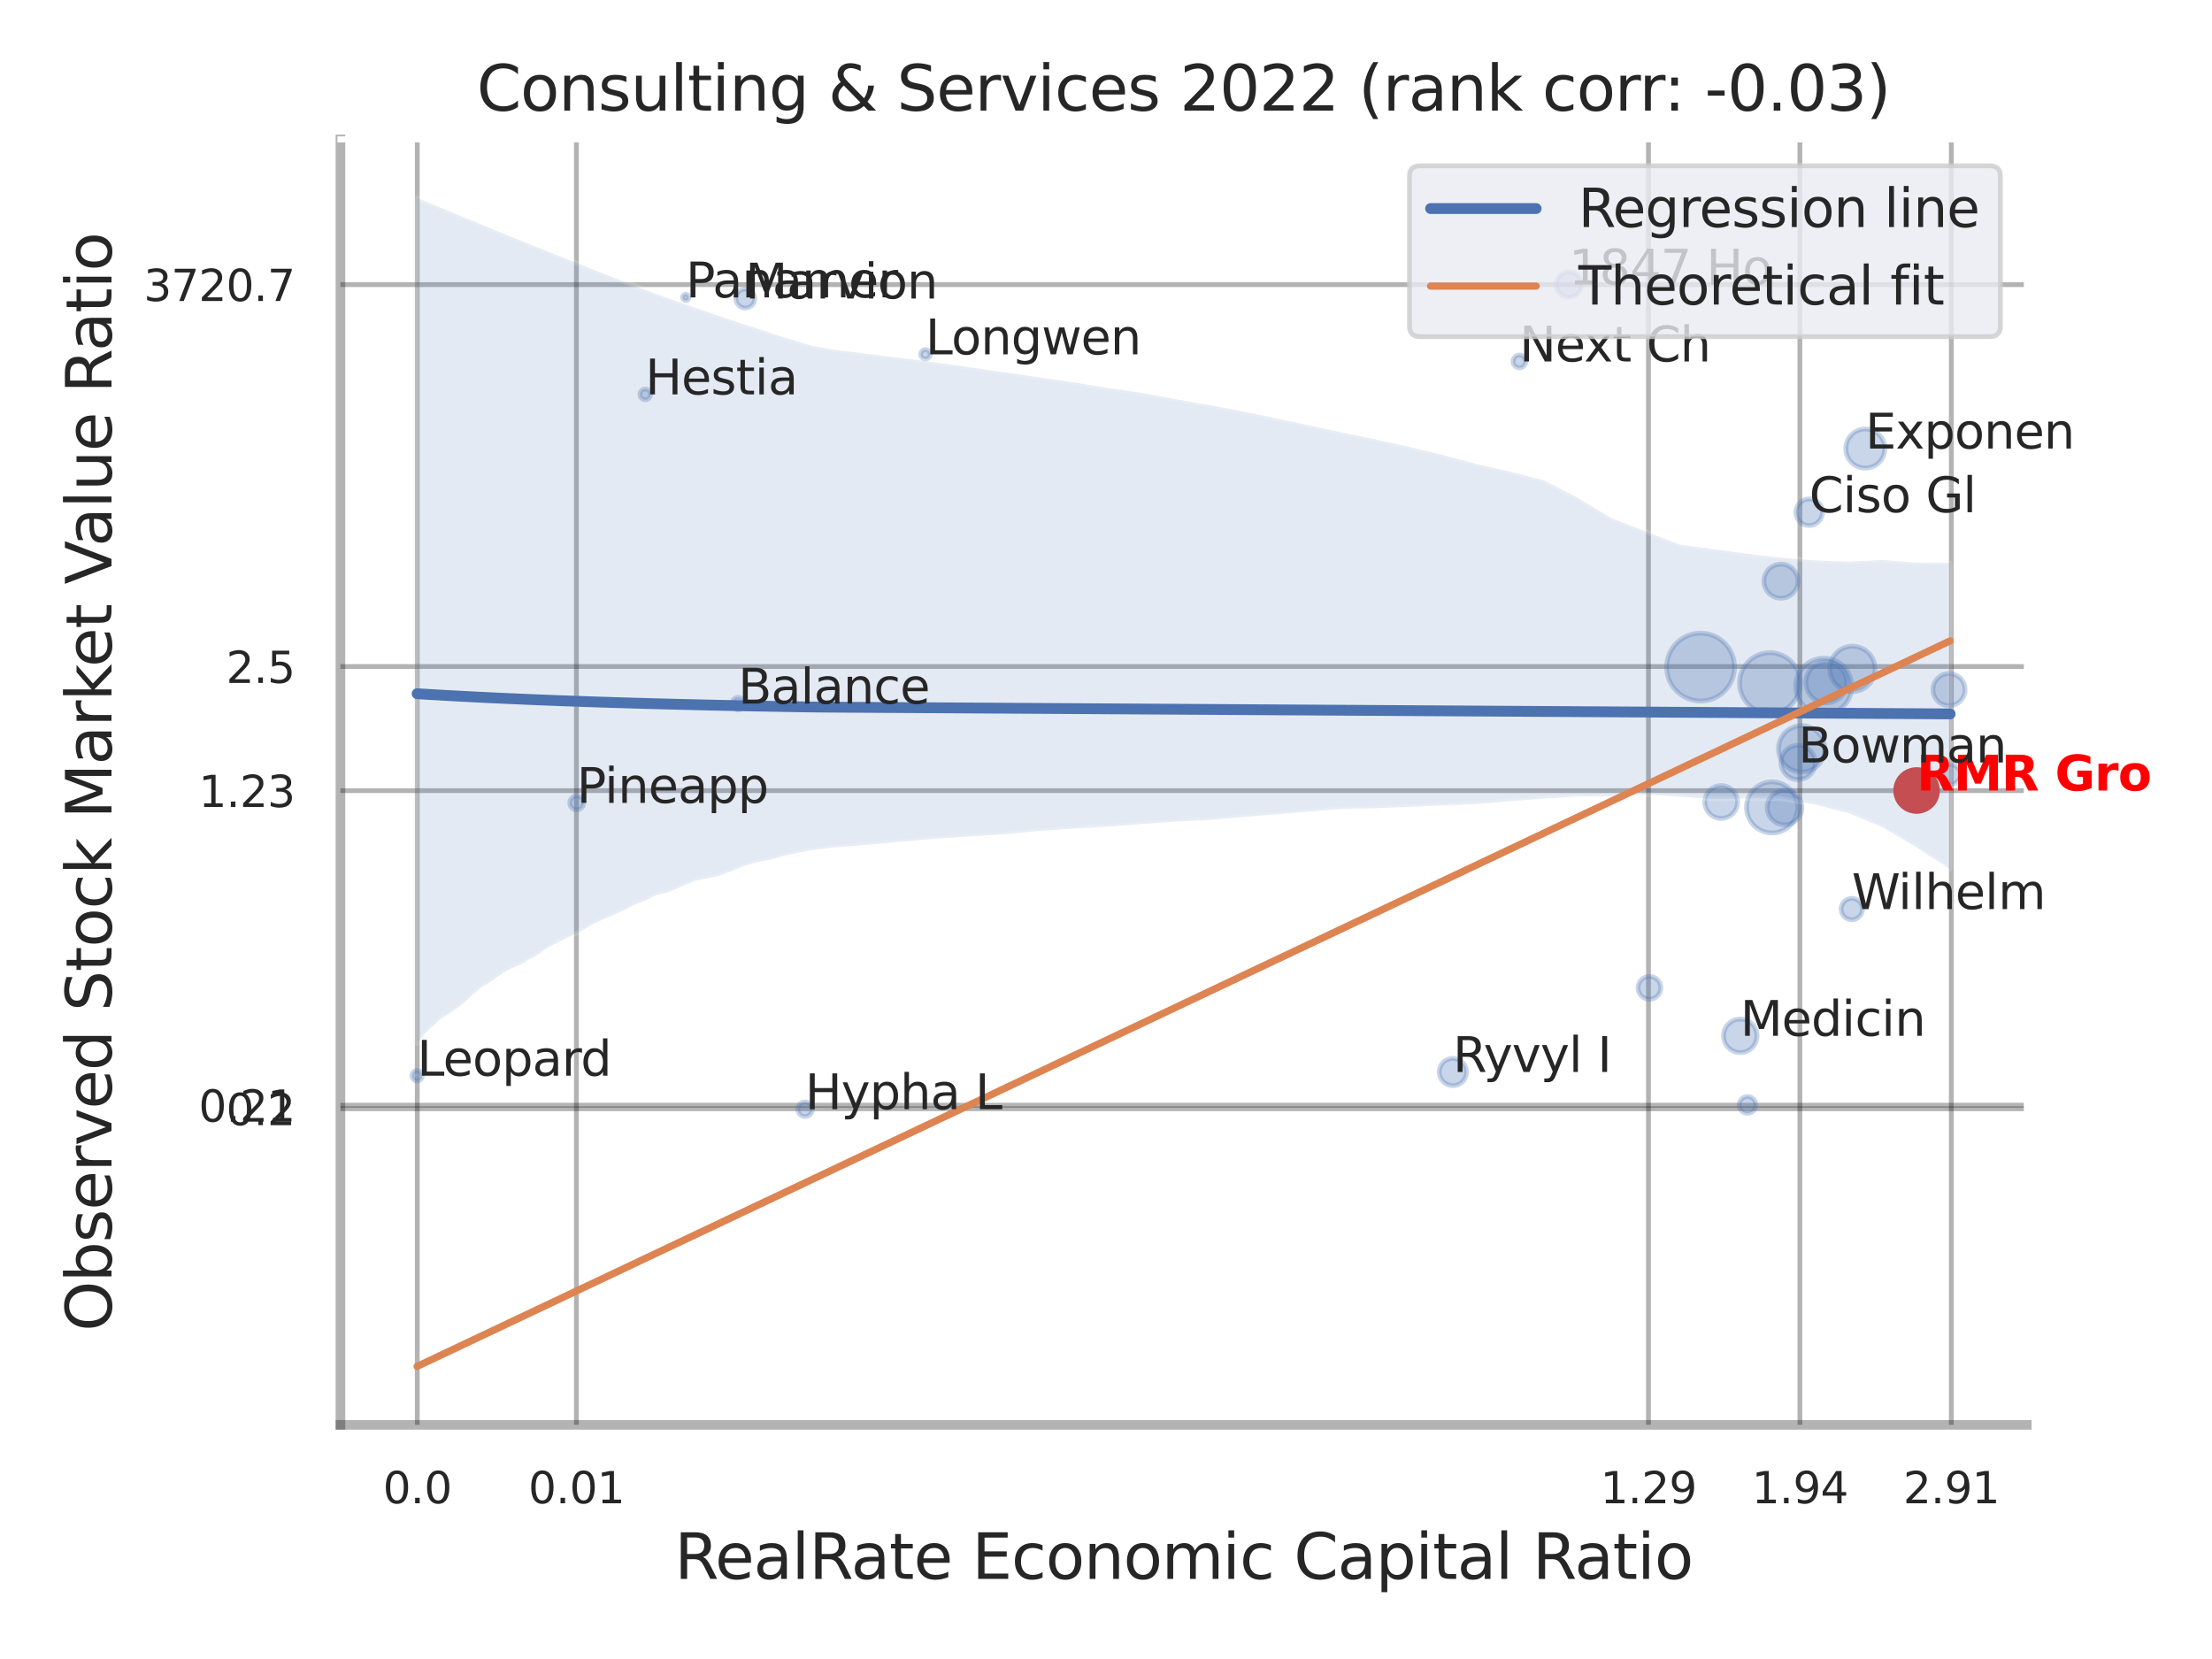 <?xml version="1.0" encoding="utf-8" standalone="no"?>
<!DOCTYPE svg PUBLIC "-//W3C//DTD SVG 1.1//EN"
  "http://www.w3.org/Graphics/SVG/1.1/DTD/svg11.dtd">
<svg xmlns:xlink="http://www.w3.org/1999/xlink" width="460.8pt" height="345.6pt" viewBox="0 0 460.8 345.6" xmlns="http://www.w3.org/2000/svg" version="1.1">
 <defs>
  <style type="text/css">*{stroke-linejoin: round; stroke-linecap: butt}</style>
 </defs>
 <g id="figure_1">
  <g id="patch_1">
   <path d="M 0 345.6 
L 460.8 345.6 
L 460.8 0 
L 0 0 
z
" style="fill: #ffffff"/>
  </g>
  <g id="axes_1">
   <g id="patch_2">
    <path d="M 70.92 296.82 
L 422.224 296.82 
L 422.224 29.04 
L 70.92 29.04 
z
" style="fill: #ffffff"/>
   </g>
   <g id="matplotlib.axis_1">
    <g id="xtick_1">
     <g id="line2d_1">
      <path d="M 86.925 296.82 
L 86.925 29.04 
" clip-path="url(#pc68b1a8d8e)" style="fill: none; stroke: #000000; stroke-opacity: 0.3; stroke-linecap: round"/>
     </g>
     <g id="text_1">
      <!-- 0.0 -->
      <g style="fill: #262626" transform="translate(79.768 313.159) scale(0.09 -0.09)">
       <defs>
        <path id="DejaVuSans-30" d="M 2034 4250 
Q 1547 4250 1301 3770 
Q 1056 3291 1056 2328 
Q 1056 1369 1301 889 
Q 1547 409 2034 409 
Q 2525 409 2770 889 
Q 3016 1369 3016 2328 
Q 3016 3291 2770 3770 
Q 2525 4250 2034 4250 
z
M 2034 4750 
Q 2819 4750 3233 4129 
Q 3647 3509 3647 2328 
Q 3647 1150 3233 529 
Q 2819 -91 2034 -91 
Q 1250 -91 836 529 
Q 422 1150 422 2328 
Q 422 3509 836 4129 
Q 1250 4750 2034 4750 
z
" transform="scale(0.016)"/>
        <path id="DejaVuSans-2e" d="M 684 794 
L 1344 794 
L 1344 0 
L 684 0 
L 684 794 
z
" transform="scale(0.016)"/>
       </defs>
       <use xlink:href="#DejaVuSans-30"/>
       <use xlink:href="#DejaVuSans-2e" x="63.623"/>
       <use xlink:href="#DejaVuSans-30" x="95.41"/>
      </g>
     </g>
    </g>
    <g id="xtick_2">
     <g id="line2d_2">
      <path d="M 120.076 296.82 
L 120.076 29.04 
" clip-path="url(#pc68b1a8d8e)" style="fill: none; stroke: #000000; stroke-opacity: 0.3; stroke-linecap: round"/>
     </g>
     <g id="text_2">
      <!-- 0.01 -->
      <g style="fill: #262626" transform="translate(110.057 313.159) scale(0.09 -0.09)">
       <defs>
        <path id="DejaVuSans-31" d="M 794 531 
L 1825 531 
L 1825 4091 
L 703 3866 
L 703 4441 
L 1819 4666 
L 2450 4666 
L 2450 531 
L 3481 531 
L 3481 0 
L 794 0 
L 794 531 
z
" transform="scale(0.016)"/>
       </defs>
       <use xlink:href="#DejaVuSans-30"/>
       <use xlink:href="#DejaVuSans-2e" x="63.623"/>
       <use xlink:href="#DejaVuSans-30" x="95.41"/>
       <use xlink:href="#DejaVuSans-31" x="159.033"/>
      </g>
     </g>
    </g>
    <g id="xtick_3">
     <g id="line2d_3">
      <path d="M 343.404 296.82 
L 343.404 29.04 
" clip-path="url(#pc68b1a8d8e)" style="fill: none; stroke: #000000; stroke-opacity: 0.3; stroke-linecap: round"/>
     </g>
     <g id="text_3">
      <!-- 1.29 -->
      <g style="fill: #262626" transform="translate(333.385 313.159) scale(0.09 -0.09)">
       <defs>
        <path id="DejaVuSans-32" d="M 1228 531 
L 3431 531 
L 3431 0 
L 469 0 
L 469 531 
Q 828 903 1448 1529 
Q 2069 2156 2228 2338 
Q 2531 2678 2651 2914 
Q 2772 3150 2772 3378 
Q 2772 3750 2511 3984 
Q 2250 4219 1831 4219 
Q 1534 4219 1204 4116 
Q 875 4013 500 3803 
L 500 4441 
Q 881 4594 1212 4672 
Q 1544 4750 1819 4750 
Q 2544 4750 2975 4387 
Q 3406 4025 3406 3419 
Q 3406 3131 3298 2873 
Q 3191 2616 2906 2266 
Q 2828 2175 2409 1742 
Q 1991 1309 1228 531 
z
" transform="scale(0.016)"/>
        <path id="DejaVuSans-39" d="M 703 97 
L 703 672 
Q 941 559 1184 500 
Q 1428 441 1663 441 
Q 2288 441 2617 861 
Q 2947 1281 2994 2138 
Q 2813 1869 2534 1725 
Q 2256 1581 1919 1581 
Q 1219 1581 811 2004 
Q 403 2428 403 3163 
Q 403 3881 828 4315 
Q 1253 4750 1959 4750 
Q 2769 4750 3195 4129 
Q 3622 3509 3622 2328 
Q 3622 1225 3098 567 
Q 2575 -91 1691 -91 
Q 1453 -91 1209 -44 
Q 966 3 703 97 
z
M 1959 2075 
Q 2384 2075 2632 2365 
Q 2881 2656 2881 3163 
Q 2881 3666 2632 3958 
Q 2384 4250 1959 4250 
Q 1534 4250 1286 3958 
Q 1038 3666 1038 3163 
Q 1038 2656 1286 2365 
Q 1534 2075 1959 2075 
z
" transform="scale(0.016)"/>
       </defs>
       <use xlink:href="#DejaVuSans-31"/>
       <use xlink:href="#DejaVuSans-2e" x="63.623"/>
       <use xlink:href="#DejaVuSans-32" x="95.41"/>
       <use xlink:href="#DejaVuSans-39" x="159.033"/>
      </g>
     </g>
    </g>
    <g id="xtick_4">
     <g id="line2d_4">
      <path d="M 374.948 296.82 
L 374.948 29.04 
" clip-path="url(#pc68b1a8d8e)" style="fill: none; stroke: #000000; stroke-opacity: 0.3; stroke-linecap: round"/>
     </g>
     <g id="text_4">
      <!-- 1.94 -->
      <g style="fill: #262626" transform="translate(364.928 313.159) scale(0.09 -0.09)">
       <defs>
        <path id="DejaVuSans-34" d="M 2419 4116 
L 825 1625 
L 2419 1625 
L 2419 4116 
z
M 2253 4666 
L 3047 4666 
L 3047 1625 
L 3713 1625 
L 3713 1100 
L 3047 1100 
L 3047 0 
L 2419 0 
L 2419 1100 
L 313 1100 
L 313 1709 
L 2253 4666 
z
" transform="scale(0.016)"/>
       </defs>
       <use xlink:href="#DejaVuSans-31"/>
       <use xlink:href="#DejaVuSans-2e" x="63.623"/>
       <use xlink:href="#DejaVuSans-39" x="95.41"/>
       <use xlink:href="#DejaVuSans-34" x="159.033"/>
      </g>
     </g>
    </g>
    <g id="xtick_5">
     <g id="line2d_5">
      <path d="M 406.491 296.82 
L 406.491 29.04 
" clip-path="url(#pc68b1a8d8e)" style="fill: none; stroke: #000000; stroke-opacity: 0.3; stroke-linecap: round"/>
     </g>
     <g id="text_5">
      <!-- 2.91 -->
      <g style="fill: #262626" transform="translate(396.472 313.159) scale(0.09 -0.09)">
       <use xlink:href="#DejaVuSans-32"/>
       <use xlink:href="#DejaVuSans-2e" x="63.623"/>
       <use xlink:href="#DejaVuSans-39" x="95.41"/>
       <use xlink:href="#DejaVuSans-31" x="159.033"/>
      </g>
     </g>
    </g>
    <g id="xtick_6"/>
    <g id="xtick_7"/>
    <g id="xtick_8"/>
    <g id="text_6">
     <!-- RealRate Economic Capital Ratio -->
     <g style="fill: #262626" transform="translate(140.519 328.908) scale(0.13 -0.13)">
      <defs>
       <path id="DejaVuSans-52" d="M 2841 2188 
Q 3044 2119 3236 1894 
Q 3428 1669 3622 1275 
L 4263 0 
L 3584 0 
L 2988 1197 
Q 2756 1666 2539 1819 
Q 2322 1972 1947 1972 
L 1259 1972 
L 1259 0 
L 628 0 
L 628 4666 
L 2053 4666 
Q 2853 4666 3247 4331 
Q 3641 3997 3641 3322 
Q 3641 2881 3436 2590 
Q 3231 2300 2841 2188 
z
M 1259 4147 
L 1259 2491 
L 2053 2491 
Q 2509 2491 2742 2702 
Q 2975 2913 2975 3322 
Q 2975 3731 2742 3939 
Q 2509 4147 2053 4147 
L 1259 4147 
z
" transform="scale(0.016)"/>
       <path id="DejaVuSans-65" d="M 3597 1894 
L 3597 1613 
L 953 1613 
Q 991 1019 1311 708 
Q 1631 397 2203 397 
Q 2534 397 2845 478 
Q 3156 559 3463 722 
L 3463 178 
Q 3153 47 2828 -22 
Q 2503 -91 2169 -91 
Q 1331 -91 842 396 
Q 353 884 353 1716 
Q 353 2575 817 3079 
Q 1281 3584 2069 3584 
Q 2775 3584 3186 3129 
Q 3597 2675 3597 1894 
z
M 3022 2063 
Q 3016 2534 2758 2815 
Q 2500 3097 2075 3097 
Q 1594 3097 1305 2825 
Q 1016 2553 972 2059 
L 3022 2063 
z
" transform="scale(0.016)"/>
       <path id="DejaVuSans-61" d="M 2194 1759 
Q 1497 1759 1228 1600 
Q 959 1441 959 1056 
Q 959 750 1161 570 
Q 1363 391 1709 391 
Q 2188 391 2477 730 
Q 2766 1069 2766 1631 
L 2766 1759 
L 2194 1759 
z
M 3341 1997 
L 3341 0 
L 2766 0 
L 2766 531 
Q 2569 213 2275 61 
Q 1981 -91 1556 -91 
Q 1019 -91 701 211 
Q 384 513 384 1019 
Q 384 1609 779 1909 
Q 1175 2209 1959 2209 
L 2766 2209 
L 2766 2266 
Q 2766 2663 2505 2880 
Q 2244 3097 1772 3097 
Q 1472 3097 1187 3025 
Q 903 2953 641 2809 
L 641 3341 
Q 956 3463 1253 3523 
Q 1550 3584 1831 3584 
Q 2591 3584 2966 3190 
Q 3341 2797 3341 1997 
z
" transform="scale(0.016)"/>
       <path id="DejaVuSans-6c" d="M 603 4863 
L 1178 4863 
L 1178 0 
L 603 0 
L 603 4863 
z
" transform="scale(0.016)"/>
       <path id="DejaVuSans-74" d="M 1172 4494 
L 1172 3500 
L 2356 3500 
L 2356 3053 
L 1172 3053 
L 1172 1153 
Q 1172 725 1289 603 
Q 1406 481 1766 481 
L 2356 481 
L 2356 0 
L 1766 0 
Q 1100 0 847 248 
Q 594 497 594 1153 
L 594 3053 
L 172 3053 
L 172 3500 
L 594 3500 
L 594 4494 
L 1172 4494 
z
" transform="scale(0.016)"/>
       <path id="DejaVuSans-20" transform="scale(0.016)"/>
       <path id="DejaVuSans-45" d="M 628 4666 
L 3578 4666 
L 3578 4134 
L 1259 4134 
L 1259 2753 
L 3481 2753 
L 3481 2222 
L 1259 2222 
L 1259 531 
L 3634 531 
L 3634 0 
L 628 0 
L 628 4666 
z
" transform="scale(0.016)"/>
       <path id="DejaVuSans-63" d="M 3122 3366 
L 3122 2828 
Q 2878 2963 2633 3030 
Q 2388 3097 2138 3097 
Q 1578 3097 1268 2742 
Q 959 2388 959 1747 
Q 959 1106 1268 751 
Q 1578 397 2138 397 
Q 2388 397 2633 464 
Q 2878 531 3122 666 
L 3122 134 
Q 2881 22 2623 -34 
Q 2366 -91 2075 -91 
Q 1284 -91 818 406 
Q 353 903 353 1747 
Q 353 2603 823 3093 
Q 1294 3584 2113 3584 
Q 2378 3584 2631 3529 
Q 2884 3475 3122 3366 
z
" transform="scale(0.016)"/>
       <path id="DejaVuSans-6f" d="M 1959 3097 
Q 1497 3097 1228 2736 
Q 959 2375 959 1747 
Q 959 1119 1226 758 
Q 1494 397 1959 397 
Q 2419 397 2687 759 
Q 2956 1122 2956 1747 
Q 2956 2369 2687 2733 
Q 2419 3097 1959 3097 
z
M 1959 3584 
Q 2709 3584 3137 3096 
Q 3566 2609 3566 1747 
Q 3566 888 3137 398 
Q 2709 -91 1959 -91 
Q 1206 -91 779 398 
Q 353 888 353 1747 
Q 353 2609 779 3096 
Q 1206 3584 1959 3584 
z
" transform="scale(0.016)"/>
       <path id="DejaVuSans-6e" d="M 3513 2113 
L 3513 0 
L 2938 0 
L 2938 2094 
Q 2938 2591 2744 2837 
Q 2550 3084 2163 3084 
Q 1697 3084 1428 2787 
Q 1159 2491 1159 1978 
L 1159 0 
L 581 0 
L 581 3500 
L 1159 3500 
L 1159 2956 
Q 1366 3272 1645 3428 
Q 1925 3584 2291 3584 
Q 2894 3584 3203 3211 
Q 3513 2838 3513 2113 
z
" transform="scale(0.016)"/>
       <path id="DejaVuSans-6d" d="M 3328 2828 
Q 3544 3216 3844 3400 
Q 4144 3584 4550 3584 
Q 5097 3584 5394 3201 
Q 5691 2819 5691 2113 
L 5691 0 
L 5113 0 
L 5113 2094 
Q 5113 2597 4934 2840 
Q 4756 3084 4391 3084 
Q 3944 3084 3684 2787 
Q 3425 2491 3425 1978 
L 3425 0 
L 2847 0 
L 2847 2094 
Q 2847 2600 2669 2842 
Q 2491 3084 2119 3084 
Q 1678 3084 1418 2786 
Q 1159 2488 1159 1978 
L 1159 0 
L 581 0 
L 581 3500 
L 1159 3500 
L 1159 2956 
Q 1356 3278 1631 3431 
Q 1906 3584 2284 3584 
Q 2666 3584 2933 3390 
Q 3200 3197 3328 2828 
z
" transform="scale(0.016)"/>
       <path id="DejaVuSans-69" d="M 603 3500 
L 1178 3500 
L 1178 0 
L 603 0 
L 603 3500 
z
M 603 4863 
L 1178 4863 
L 1178 4134 
L 603 4134 
L 603 4863 
z
" transform="scale(0.016)"/>
       <path id="DejaVuSans-43" d="M 4122 4306 
L 4122 3641 
Q 3803 3938 3442 4084 
Q 3081 4231 2675 4231 
Q 1875 4231 1450 3742 
Q 1025 3253 1025 2328 
Q 1025 1406 1450 917 
Q 1875 428 2675 428 
Q 3081 428 3442 575 
Q 3803 722 4122 1019 
L 4122 359 
Q 3791 134 3420 21 
Q 3050 -91 2638 -91 
Q 1578 -91 968 557 
Q 359 1206 359 2328 
Q 359 3453 968 4101 
Q 1578 4750 2638 4750 
Q 3056 4750 3426 4639 
Q 3797 4528 4122 4306 
z
" transform="scale(0.016)"/>
       <path id="DejaVuSans-70" d="M 1159 525 
L 1159 -1331 
L 581 -1331 
L 581 3500 
L 1159 3500 
L 1159 2969 
Q 1341 3281 1617 3432 
Q 1894 3584 2278 3584 
Q 2916 3584 3314 3078 
Q 3713 2572 3713 1747 
Q 3713 922 3314 415 
Q 2916 -91 2278 -91 
Q 1894 -91 1617 61 
Q 1341 213 1159 525 
z
M 3116 1747 
Q 3116 2381 2855 2742 
Q 2594 3103 2138 3103 
Q 1681 3103 1420 2742 
Q 1159 2381 1159 1747 
Q 1159 1113 1420 752 
Q 1681 391 2138 391 
Q 2594 391 2855 752 
Q 3116 1113 3116 1747 
z
" transform="scale(0.016)"/>
      </defs>
      <use xlink:href="#DejaVuSans-52"/>
      <use xlink:href="#DejaVuSans-65" x="64.982"/>
      <use xlink:href="#DejaVuSans-61" x="126.506"/>
      <use xlink:href="#DejaVuSans-6c" x="187.785"/>
      <use xlink:href="#DejaVuSans-52" x="215.568"/>
      <use xlink:href="#DejaVuSans-61" x="282.801"/>
      <use xlink:href="#DejaVuSans-74" x="344.08"/>
      <use xlink:href="#DejaVuSans-65" x="383.289"/>
      <use xlink:href="#DejaVuSans-20" x="444.812"/>
      <use xlink:href="#DejaVuSans-45" x="476.6"/>
      <use xlink:href="#DejaVuSans-63" x="539.783"/>
      <use xlink:href="#DejaVuSans-6f" x="594.764"/>
      <use xlink:href="#DejaVuSans-6e" x="655.945"/>
      <use xlink:href="#DejaVuSans-6f" x="719.324"/>
      <use xlink:href="#DejaVuSans-6d" x="780.506"/>
      <use xlink:href="#DejaVuSans-69" x="877.918"/>
      <use xlink:href="#DejaVuSans-63" x="905.701"/>
      <use xlink:href="#DejaVuSans-20" x="960.682"/>
      <use xlink:href="#DejaVuSans-43" x="992.469"/>
      <use xlink:href="#DejaVuSans-61" x="1062.293"/>
      <use xlink:href="#DejaVuSans-70" x="1123.572"/>
      <use xlink:href="#DejaVuSans-69" x="1187.049"/>
      <use xlink:href="#DejaVuSans-74" x="1214.832"/>
      <use xlink:href="#DejaVuSans-61" x="1254.041"/>
      <use xlink:href="#DejaVuSans-6c" x="1315.32"/>
      <use xlink:href="#DejaVuSans-20" x="1343.104"/>
      <use xlink:href="#DejaVuSans-52" x="1374.891"/>
      <use xlink:href="#DejaVuSans-61" x="1442.123"/>
      <use xlink:href="#DejaVuSans-74" x="1503.402"/>
      <use xlink:href="#DejaVuSans-69" x="1542.611"/>
      <use xlink:href="#DejaVuSans-6f" x="1570.395"/>
     </g>
    </g>
   </g>
   <g id="matplotlib.axis_2">
    <g id="ytick_1">
     <g id="line2d_6">
      <path d="M 70.92 230.97 
L 422.224 230.97 
" clip-path="url(#pc68b1a8d8e)" style="fill: none; stroke: #000000; stroke-opacity: 0.3; stroke-linecap: round"/>
     </g>
     <g id="text_7">
      <!-- 0.2 -->
      <g style="fill: #262626" transform="translate(47.107 234.389) scale(0.09 -0.09)">
       <use xlink:href="#DejaVuSans-30"/>
       <use xlink:href="#DejaVuSans-2e" x="63.623"/>
       <use xlink:href="#DejaVuSans-32" x="95.41"/>
      </g>
     </g>
    </g>
    <g id="ytick_2">
     <g id="line2d_7">
      <path d="M 70.92 230.241 
L 422.224 230.241 
" clip-path="url(#pc68b1a8d8e)" style="fill: none; stroke: #000000; stroke-opacity: 0.3; stroke-linecap: round"/>
     </g>
     <g id="text_8">
      <!-- 0.21 -->
      <g style="fill: #262626" transform="translate(41.381 233.661) scale(0.09 -0.09)">
       <use xlink:href="#DejaVuSans-30"/>
       <use xlink:href="#DejaVuSans-2e" x="63.623"/>
       <use xlink:href="#DejaVuSans-32" x="95.41"/>
       <use xlink:href="#DejaVuSans-31" x="159.033"/>
      </g>
     </g>
    </g>
    <g id="ytick_3">
     <g id="line2d_8">
      <path d="M 70.92 164.699 
L 422.224 164.699 
" clip-path="url(#pc68b1a8d8e)" style="fill: none; stroke: #000000; stroke-opacity: 0.3; stroke-linecap: round"/>
     </g>
     <g id="text_9">
      <!-- 1.23 -->
      <g style="fill: #262626" transform="translate(41.381 168.118) scale(0.09 -0.09)">
       <defs>
        <path id="DejaVuSans-33" d="M 2597 2516 
Q 3050 2419 3304 2112 
Q 3559 1806 3559 1356 
Q 3559 666 3084 287 
Q 2609 -91 1734 -91 
Q 1441 -91 1130 -33 
Q 819 25 488 141 
L 488 750 
Q 750 597 1062 519 
Q 1375 441 1716 441 
Q 2309 441 2620 675 
Q 2931 909 2931 1356 
Q 2931 1769 2642 2001 
Q 2353 2234 1838 2234 
L 1294 2234 
L 1294 2753 
L 1863 2753 
Q 2328 2753 2575 2939 
Q 2822 3125 2822 3475 
Q 2822 3834 2567 4026 
Q 2313 4219 1838 4219 
Q 1578 4219 1281 4162 
Q 984 4106 628 3988 
L 628 4550 
Q 988 4650 1302 4700 
Q 1616 4750 1894 4750 
Q 2613 4750 3031 4423 
Q 3450 4097 3450 3541 
Q 3450 3153 3228 2886 
Q 3006 2619 2597 2516 
z
" transform="scale(0.016)"/>
       </defs>
       <use xlink:href="#DejaVuSans-31"/>
       <use xlink:href="#DejaVuSans-2e" x="63.623"/>
       <use xlink:href="#DejaVuSans-32" x="95.41"/>
       <use xlink:href="#DejaVuSans-33" x="159.033"/>
      </g>
     </g>
    </g>
    <g id="ytick_4">
     <g id="line2d_9">
      <path d="M 70.92 138.846 
L 422.224 138.846 
" clip-path="url(#pc68b1a8d8e)" style="fill: none; stroke: #000000; stroke-opacity: 0.3; stroke-linecap: round"/>
     </g>
     <g id="text_10">
      <!-- 2.5 -->
      <g style="fill: #262626" transform="translate(47.107 142.265) scale(0.09 -0.09)">
       <defs>
        <path id="DejaVuSans-35" d="M 691 4666 
L 3169 4666 
L 3169 4134 
L 1269 4134 
L 1269 2991 
Q 1406 3038 1543 3061 
Q 1681 3084 1819 3084 
Q 2600 3084 3056 2656 
Q 3513 2228 3513 1497 
Q 3513 744 3044 326 
Q 2575 -91 1722 -91 
Q 1428 -91 1123 -41 
Q 819 9 494 109 
L 494 744 
Q 775 591 1075 516 
Q 1375 441 1709 441 
Q 2250 441 2565 725 
Q 2881 1009 2881 1497 
Q 2881 1984 2565 2268 
Q 2250 2553 1709 2553 
Q 1456 2553 1204 2497 
Q 953 2441 691 2322 
L 691 4666 
z
" transform="scale(0.016)"/>
       </defs>
       <use xlink:href="#DejaVuSans-32"/>
       <use xlink:href="#DejaVuSans-2e" x="63.623"/>
       <use xlink:href="#DejaVuSans-35" x="95.41"/>
      </g>
     </g>
    </g>
    <g id="ytick_5">
     <g id="line2d_10">
      <path d="M 70.92 59.288 
L 422.224 59.288 
" clip-path="url(#pc68b1a8d8e)" style="fill: none; stroke: #000000; stroke-opacity: 0.3; stroke-linecap: round"/>
     </g>
     <g id="text_11">
      <!-- 3720.7 -->
      <g style="fill: #262626" transform="translate(29.928 62.707) scale(0.09 -0.09)">
       <defs>
        <path id="DejaVuSans-37" d="M 525 4666 
L 3525 4666 
L 3525 4397 
L 1831 0 
L 1172 0 
L 2766 4134 
L 525 4134 
L 525 4666 
z
" transform="scale(0.016)"/>
       </defs>
       <use xlink:href="#DejaVuSans-33"/>
       <use xlink:href="#DejaVuSans-37" x="63.623"/>
       <use xlink:href="#DejaVuSans-32" x="127.246"/>
       <use xlink:href="#DejaVuSans-30" x="190.869"/>
       <use xlink:href="#DejaVuSans-2e" x="254.492"/>
       <use xlink:href="#DejaVuSans-37" x="286.279"/>
      </g>
     </g>
    </g>
    <g id="ytick_6"/>
    <g id="ytick_7"/>
    <g id="ytick_8"/>
    <g id="ytick_9"/>
    <g id="ytick_10"/>
    <g id="text_12">
     <!-- Observed Stock Market Value Ratio -->
     <g style="fill: #262626" transform="translate(23.225 277.332) rotate(-90) scale(0.13 -0.13)">
      <defs>
       <path id="DejaVuSans-4f" d="M 2522 4238 
Q 1834 4238 1429 3725 
Q 1025 3213 1025 2328 
Q 1025 1447 1429 934 
Q 1834 422 2522 422 
Q 3209 422 3611 934 
Q 4013 1447 4013 2328 
Q 4013 3213 3611 3725 
Q 3209 4238 2522 4238 
z
M 2522 4750 
Q 3503 4750 4090 4092 
Q 4678 3434 4678 2328 
Q 4678 1225 4090 567 
Q 3503 -91 2522 -91 
Q 1538 -91 948 565 
Q 359 1222 359 2328 
Q 359 3434 948 4092 
Q 1538 4750 2522 4750 
z
" transform="scale(0.016)"/>
       <path id="DejaVuSans-62" d="M 3116 1747 
Q 3116 2381 2855 2742 
Q 2594 3103 2138 3103 
Q 1681 3103 1420 2742 
Q 1159 2381 1159 1747 
Q 1159 1113 1420 752 
Q 1681 391 2138 391 
Q 2594 391 2855 752 
Q 3116 1113 3116 1747 
z
M 1159 2969 
Q 1341 3281 1617 3432 
Q 1894 3584 2278 3584 
Q 2916 3584 3314 3078 
Q 3713 2572 3713 1747 
Q 3713 922 3314 415 
Q 2916 -91 2278 -91 
Q 1894 -91 1617 61 
Q 1341 213 1159 525 
L 1159 0 
L 581 0 
L 581 4863 
L 1159 4863 
L 1159 2969 
z
" transform="scale(0.016)"/>
       <path id="DejaVuSans-73" d="M 2834 3397 
L 2834 2853 
Q 2591 2978 2328 3040 
Q 2066 3103 1784 3103 
Q 1356 3103 1142 2972 
Q 928 2841 928 2578 
Q 928 2378 1081 2264 
Q 1234 2150 1697 2047 
L 1894 2003 
Q 2506 1872 2764 1633 
Q 3022 1394 3022 966 
Q 3022 478 2636 193 
Q 2250 -91 1575 -91 
Q 1294 -91 989 -36 
Q 684 19 347 128 
L 347 722 
Q 666 556 975 473 
Q 1284 391 1588 391 
Q 1994 391 2212 530 
Q 2431 669 2431 922 
Q 2431 1156 2273 1281 
Q 2116 1406 1581 1522 
L 1381 1569 
Q 847 1681 609 1914 
Q 372 2147 372 2553 
Q 372 3047 722 3315 
Q 1072 3584 1716 3584 
Q 2034 3584 2315 3537 
Q 2597 3491 2834 3397 
z
" transform="scale(0.016)"/>
       <path id="DejaVuSans-72" d="M 2631 2963 
Q 2534 3019 2420 3045 
Q 2306 3072 2169 3072 
Q 1681 3072 1420 2755 
Q 1159 2438 1159 1844 
L 1159 0 
L 581 0 
L 581 3500 
L 1159 3500 
L 1159 2956 
Q 1341 3275 1631 3429 
Q 1922 3584 2338 3584 
Q 2397 3584 2469 3576 
Q 2541 3569 2628 3553 
L 2631 2963 
z
" transform="scale(0.016)"/>
       <path id="DejaVuSans-76" d="M 191 3500 
L 800 3500 
L 1894 563 
L 2988 3500 
L 3597 3500 
L 2284 0 
L 1503 0 
L 191 3500 
z
" transform="scale(0.016)"/>
       <path id="DejaVuSans-64" d="M 2906 2969 
L 2906 4863 
L 3481 4863 
L 3481 0 
L 2906 0 
L 2906 525 
Q 2725 213 2448 61 
Q 2172 -91 1784 -91 
Q 1150 -91 751 415 
Q 353 922 353 1747 
Q 353 2572 751 3078 
Q 1150 3584 1784 3584 
Q 2172 3584 2448 3432 
Q 2725 3281 2906 2969 
z
M 947 1747 
Q 947 1113 1208 752 
Q 1469 391 1925 391 
Q 2381 391 2643 752 
Q 2906 1113 2906 1747 
Q 2906 2381 2643 2742 
Q 2381 3103 1925 3103 
Q 1469 3103 1208 2742 
Q 947 2381 947 1747 
z
" transform="scale(0.016)"/>
       <path id="DejaVuSans-53" d="M 3425 4513 
L 3425 3897 
Q 3066 4069 2747 4153 
Q 2428 4238 2131 4238 
Q 1616 4238 1336 4038 
Q 1056 3838 1056 3469 
Q 1056 3159 1242 3001 
Q 1428 2844 1947 2747 
L 2328 2669 
Q 3034 2534 3370 2195 
Q 3706 1856 3706 1288 
Q 3706 609 3251 259 
Q 2797 -91 1919 -91 
Q 1588 -91 1214 -16 
Q 841 59 441 206 
L 441 856 
Q 825 641 1194 531 
Q 1563 422 1919 422 
Q 2459 422 2753 634 
Q 3047 847 3047 1241 
Q 3047 1584 2836 1778 
Q 2625 1972 2144 2069 
L 1759 2144 
Q 1053 2284 737 2584 
Q 422 2884 422 3419 
Q 422 4038 858 4394 
Q 1294 4750 2059 4750 
Q 2388 4750 2728 4690 
Q 3069 4631 3425 4513 
z
" transform="scale(0.016)"/>
       <path id="DejaVuSans-6b" d="M 581 4863 
L 1159 4863 
L 1159 1991 
L 2875 3500 
L 3609 3500 
L 1753 1863 
L 3688 0 
L 2938 0 
L 1159 1709 
L 1159 0 
L 581 0 
L 581 4863 
z
" transform="scale(0.016)"/>
       <path id="DejaVuSans-4d" d="M 628 4666 
L 1569 4666 
L 2759 1491 
L 3956 4666 
L 4897 4666 
L 4897 0 
L 4281 0 
L 4281 4097 
L 3078 897 
L 2444 897 
L 1241 4097 
L 1241 0 
L 628 0 
L 628 4666 
z
" transform="scale(0.016)"/>
       <path id="DejaVuSans-56" d="M 1831 0 
L 50 4666 
L 709 4666 
L 2188 738 
L 3669 4666 
L 4325 4666 
L 2547 0 
L 1831 0 
z
" transform="scale(0.016)"/>
       <path id="DejaVuSans-75" d="M 544 1381 
L 544 3500 
L 1119 3500 
L 1119 1403 
Q 1119 906 1312 657 
Q 1506 409 1894 409 
Q 2359 409 2629 706 
Q 2900 1003 2900 1516 
L 2900 3500 
L 3475 3500 
L 3475 0 
L 2900 0 
L 2900 538 
Q 2691 219 2414 64 
Q 2138 -91 1772 -91 
Q 1169 -91 856 284 
Q 544 659 544 1381 
z
M 1991 3584 
L 1991 3584 
z
" transform="scale(0.016)"/>
      </defs>
      <use xlink:href="#DejaVuSans-4f"/>
      <use xlink:href="#DejaVuSans-62" x="78.711"/>
      <use xlink:href="#DejaVuSans-73" x="142.188"/>
      <use xlink:href="#DejaVuSans-65" x="194.287"/>
      <use xlink:href="#DejaVuSans-72" x="255.811"/>
      <use xlink:href="#DejaVuSans-76" x="296.924"/>
      <use xlink:href="#DejaVuSans-65" x="356.104"/>
      <use xlink:href="#DejaVuSans-64" x="417.627"/>
      <use xlink:href="#DejaVuSans-20" x="481.104"/>
      <use xlink:href="#DejaVuSans-53" x="512.891"/>
      <use xlink:href="#DejaVuSans-74" x="576.367"/>
      <use xlink:href="#DejaVuSans-6f" x="615.576"/>
      <use xlink:href="#DejaVuSans-63" x="676.758"/>
      <use xlink:href="#DejaVuSans-6b" x="731.738"/>
      <use xlink:href="#DejaVuSans-20" x="789.648"/>
      <use xlink:href="#DejaVuSans-4d" x="821.436"/>
      <use xlink:href="#DejaVuSans-61" x="907.715"/>
      <use xlink:href="#DejaVuSans-72" x="968.994"/>
      <use xlink:href="#DejaVuSans-6b" x="1010.107"/>
      <use xlink:href="#DejaVuSans-65" x="1064.393"/>
      <use xlink:href="#DejaVuSans-74" x="1125.916"/>
      <use xlink:href="#DejaVuSans-20" x="1165.125"/>
      <use xlink:href="#DejaVuSans-56" x="1196.912"/>
      <use xlink:href="#DejaVuSans-61" x="1257.57"/>
      <use xlink:href="#DejaVuSans-6c" x="1318.85"/>
      <use xlink:href="#DejaVuSans-75" x="1346.633"/>
      <use xlink:href="#DejaVuSans-65" x="1410.012"/>
      <use xlink:href="#DejaVuSans-20" x="1471.535"/>
      <use xlink:href="#DejaVuSans-52" x="1503.322"/>
      <use xlink:href="#DejaVuSans-61" x="1570.555"/>
      <use xlink:href="#DejaVuSans-74" x="1631.834"/>
      <use xlink:href="#DejaVuSans-69" x="1671.043"/>
      <use xlink:href="#DejaVuSans-6f" x="1698.826"/>
     </g>
    </g>
   </g>
   <g id="PathCollection_1">
    <path d="M 192.784 74.793 
C 193.043 74.793 193.292 74.69 193.475 74.507 
C 193.658 74.323 193.761 74.075 193.761 73.815 
C 193.761 73.556 193.658 73.308 193.475 73.124 
C 193.292 72.941 193.043 72.838 192.784 72.838 
C 192.524 72.838 192.276 72.941 192.092 73.124 
C 191.909 73.308 191.806 73.556 191.806 73.815 
C 191.806 74.075 191.909 74.323 192.092 74.507 
C 192.276 74.69 192.524 74.793 192.784 74.793 
z
" clip-path="url(#pc68b1a8d8e)" style="fill: #4c72b0; fill-opacity: 0.3; stroke: #4c72b0; stroke-opacity: 0.3"/>
    <path d="M 388.58 97.511 
C 389.66 97.511 390.696 97.082 391.459 96.319 
C 392.223 95.555 392.652 94.519 392.652 93.439 
C 392.652 92.359 392.223 91.323 391.459 90.56 
C 390.696 89.796 389.66 89.367 388.58 89.367 
C 387.5 89.367 386.464 89.796 385.701 90.56 
C 384.937 91.323 384.508 92.359 384.508 93.439 
C 384.508 94.519 384.937 95.555 385.701 96.319 
C 386.464 97.082 387.5 97.511 388.58 97.511 
z
" clip-path="url(#pc68b1a8d8e)" style="fill: #4c72b0; fill-opacity: 0.3; stroke: #4c72b0; stroke-opacity: 0.3"/>
    <path d="M 379.929 148.796 
C 381.477 148.796 382.963 148.18 384.058 147.085 
C 385.153 145.99 385.768 144.505 385.768 142.956 
C 385.768 141.408 385.153 139.922 384.058 138.827 
C 382.963 137.732 381.477 137.117 379.929 137.117 
C 378.38 137.117 376.895 137.732 375.8 138.827 
C 374.704 139.922 374.089 141.408 374.089 142.956 
C 374.089 144.505 374.704 145.99 375.8 147.085 
C 376.895 148.18 378.38 148.796 379.929 148.796 
z
" clip-path="url(#pc68b1a8d8e)" style="fill: #4c72b0; fill-opacity: 0.3; stroke: #4c72b0; stroke-opacity: 0.3"/>
    <path d="M 385.766 191.605 
C 386.357 191.605 386.924 191.37 387.342 190.953 
C 387.759 190.535 387.994 189.968 387.994 189.377 
C 387.994 188.787 387.759 188.22 387.342 187.802 
C 386.924 187.384 386.357 187.15 385.766 187.15 
C 385.176 187.15 384.609 187.384 384.191 187.802 
C 383.774 188.22 383.539 188.787 383.539 189.377 
C 383.539 189.968 383.774 190.535 384.191 190.953 
C 384.609 191.37 385.176 191.605 385.766 191.605 
z
" clip-path="url(#pc68b1a8d8e)" style="fill: #4c72b0; fill-opacity: 0.3; stroke: #4c72b0; stroke-opacity: 0.3"/>
    <path d="M 370.998 124.622 
C 371.94 124.622 372.844 124.248 373.51 123.581 
C 374.177 122.915 374.551 122.011 374.551 121.069 
C 374.551 120.127 374.177 119.223 373.51 118.557 
C 372.844 117.89 371.94 117.516 370.998 117.516 
C 370.056 117.516 369.152 117.89 368.486 118.557 
C 367.819 119.223 367.445 120.127 367.445 121.069 
C 367.445 122.011 367.819 122.915 368.486 123.581 
C 369.152 124.248 370.056 124.622 370.998 124.622 
z
" clip-path="url(#pc68b1a8d8e)" style="fill: #4c72b0; fill-opacity: 0.3; stroke: #4c72b0; stroke-opacity: 0.3"/>
    <path d="M 385.896 144.064 
C 387.148 144.064 388.349 143.566 389.235 142.681 
C 390.12 141.795 390.618 140.594 390.618 139.342 
C 390.618 138.09 390.12 136.889 389.235 136.003 
C 388.349 135.118 387.148 134.62 385.896 134.62 
C 384.644 134.62 383.442 135.118 382.557 136.003 
C 381.671 136.889 381.174 138.09 381.174 139.342 
C 381.174 140.594 381.671 141.795 382.557 142.681 
C 383.442 143.566 384.644 144.064 385.896 144.064 
z
" clip-path="url(#pc68b1a8d8e)" style="fill: #4c72b0; fill-opacity: 0.3; stroke: #4c72b0; stroke-opacity: 0.3"/>
    <path d="M 86.888 225.162 
C 87.173 225.162 87.446 225.049 87.648 224.847 
C 87.849 224.646 87.962 224.373 87.962 224.088 
C 87.962 223.803 87.849 223.53 87.648 223.329 
C 87.446 223.127 87.173 223.014 86.888 223.014 
C 86.604 223.014 86.33 223.127 86.129 223.329 
C 85.928 223.53 85.815 223.803 85.815 224.088 
C 85.815 224.373 85.928 224.646 86.129 224.847 
C 86.33 225.049 86.604 225.162 86.888 225.162 
z
" clip-path="url(#pc68b1a8d8e)" style="fill: #4c72b0; fill-opacity: 0.3; stroke: #4c72b0; stroke-opacity: 0.3"/>
    <path d="M 375.316 160.818 
C 376.596 160.818 377.823 160.309 378.728 159.404 
C 379.633 158.5 380.141 157.272 380.141 155.993 
C 380.141 154.713 379.633 153.486 378.728 152.582 
C 377.823 151.677 376.596 151.168 375.316 151.168 
C 374.037 151.168 372.81 151.677 371.905 152.582 
C 371 153.486 370.492 154.713 370.492 155.993 
C 370.492 157.272 371 158.5 371.905 159.404 
C 372.81 160.309 374.037 160.818 375.316 160.818 
z
" clip-path="url(#pc68b1a8d8e)" style="fill: #4c72b0; fill-opacity: 0.3; stroke: #4c72b0; stroke-opacity: 0.3"/>
    <path d="M 406.256 163.413 
C 406.812 163.413 407.346 163.192 407.739 162.799 
C 408.133 162.405 408.354 161.872 408.354 161.315 
C 408.354 160.759 408.133 160.225 407.739 159.832 
C 407.346 159.438 406.812 159.217 406.256 159.217 
C 405.7 159.217 405.166 159.438 404.772 159.832 
C 404.379 160.225 404.158 160.759 404.158 161.315 
C 404.158 161.872 404.379 162.405 404.772 162.799 
C 405.166 163.192 405.7 163.413 406.256 163.413 
z
" clip-path="url(#pc68b1a8d8e)" style="fill: #4c72b0; fill-opacity: 0.3; stroke: #4c72b0; stroke-opacity: 0.3"/>
    <path d="M 343.611 208.158 
C 344.241 208.158 344.846 207.908 345.292 207.462 
C 345.737 207.016 345.988 206.411 345.988 205.781 
C 345.988 205.15 345.737 204.546 345.292 204.1 
C 344.846 203.654 344.241 203.404 343.611 203.404 
C 342.98 203.404 342.375 203.654 341.93 204.1 
C 341.484 204.546 341.233 205.15 341.233 205.781 
C 341.233 206.411 341.484 207.016 341.93 207.462 
C 342.375 207.908 342.98 208.158 343.611 208.158 
z
" clip-path="url(#pc68b1a8d8e)" style="fill: #4c72b0; fill-opacity: 0.3; stroke: #4c72b0; stroke-opacity: 0.3"/>
    <path d="M 369.15 173.521 
C 370.563 173.521 371.918 172.96 372.916 171.961 
C 373.915 170.962 374.476 169.607 374.476 168.195 
C 374.476 166.782 373.915 165.427 372.916 164.428 
C 371.918 163.43 370.563 162.868 369.15 162.868 
C 367.737 162.868 366.382 163.43 365.384 164.428 
C 364.385 165.427 363.824 166.782 363.824 168.195 
C 363.824 169.607 364.385 170.962 365.384 171.961 
C 366.382 172.96 367.737 173.521 369.15 173.521 
z
" clip-path="url(#pc68b1a8d8e)" style="fill: #4c72b0; fill-opacity: 0.3; stroke: #4c72b0; stroke-opacity: 0.3"/>
    <path d="M 371.758 171.815 
C 372.714 171.815 373.631 171.435 374.306 170.759 
C 374.982 170.083 375.362 169.167 375.362 168.211 
C 375.362 167.255 374.982 166.338 374.306 165.663 
C 373.631 164.987 372.714 164.607 371.758 164.607 
C 370.802 164.607 369.886 164.987 369.21 165.663 
C 368.534 166.338 368.154 167.255 368.154 168.211 
C 368.154 169.167 368.534 170.083 369.21 170.759 
C 369.886 171.435 370.802 171.815 371.758 171.815 
z
" clip-path="url(#pc68b1a8d8e)" style="fill: #4c72b0; fill-opacity: 0.3; stroke: #4c72b0; stroke-opacity: 0.3"/>
    <path d="M 368.697 148.609 
C 370.373 148.609 371.981 147.943 373.166 146.758 
C 374.351 145.573 375.017 143.965 375.017 142.289 
C 375.017 140.613 374.351 139.005 373.166 137.82 
C 371.981 136.634 370.373 135.968 368.697 135.968 
C 367.021 135.968 365.413 136.634 364.228 137.82 
C 363.042 139.005 362.376 140.613 362.376 142.289 
C 362.376 143.965 363.042 145.573 364.228 146.758 
C 365.413 147.943 367.021 148.609 368.697 148.609 
z
" clip-path="url(#pc68b1a8d8e)" style="fill: #4c72b0; fill-opacity: 0.3; stroke: #4c72b0; stroke-opacity: 0.3"/>
    <path d="M 302.663 226.154 
C 303.417 226.154 304.14 225.855 304.673 225.321 
C 305.207 224.788 305.506 224.065 305.506 223.311 
C 305.506 222.556 305.207 221.833 304.673 221.3 
C 304.14 220.767 303.417 220.467 302.663 220.467 
C 301.908 220.467 301.185 220.767 300.652 221.3 
C 300.119 221.833 299.819 222.556 299.819 223.311 
C 299.819 224.065 300.119 224.788 300.652 225.321 
C 301.185 225.855 301.908 226.154 302.663 226.154 
z
" clip-path="url(#pc68b1a8d8e)" style="fill: #4c72b0; fill-opacity: 0.3; stroke: #4c72b0; stroke-opacity: 0.3"/>
    <path d="M 406.019 147.011 
C 406.906 147.011 407.758 146.659 408.385 146.031 
C 409.013 145.403 409.365 144.552 409.365 143.665 
C 409.365 142.777 409.013 141.926 408.385 141.299 
C 407.758 140.671 406.906 140.318 406.019 140.318 
C 405.131 140.318 404.28 140.671 403.653 141.299 
C 403.025 141.926 402.673 142.777 402.673 143.665 
C 402.673 144.552 403.025 145.403 403.653 146.031 
C 404.28 146.659 405.131 147.011 406.019 147.011 
z
" clip-path="url(#pc68b1a8d8e)" style="fill: #4c72b0; fill-opacity: 0.3; stroke: #4c72b0; stroke-opacity: 0.3"/>
    <path d="M 155.26 64.165 
C 155.785 64.165 156.288 63.956 156.659 63.585 
C 157.03 63.214 157.238 62.711 157.238 62.186 
C 157.238 61.661 157.03 61.158 156.659 60.787 
C 156.288 60.416 155.785 60.208 155.26 60.208 
C 154.735 60.208 154.232 60.416 153.861 60.787 
C 153.49 61.158 153.281 61.661 153.281 62.186 
C 153.281 62.711 153.49 63.214 153.861 63.585 
C 154.232 63.956 154.735 64.165 155.26 64.165 
z
" clip-path="url(#pc68b1a8d8e)" style="fill: #4c72b0; fill-opacity: 0.3; stroke: #4c72b0; stroke-opacity: 0.3"/>
    <path d="M 354.264 146.035 
C 356.139 146.035 357.938 145.29 359.264 143.964 
C 360.59 142.638 361.335 140.839 361.335 138.964 
C 361.335 137.088 360.59 135.29 359.264 133.964 
C 357.938 132.638 356.139 131.893 354.264 131.893 
C 352.389 131.893 350.59 132.638 349.264 133.964 
C 347.938 135.29 347.193 137.088 347.193 138.964 
C 347.193 140.839 347.938 142.638 349.264 143.964 
C 350.59 145.29 352.389 146.035 354.264 146.035 
z
" clip-path="url(#pc68b1a8d8e)" style="fill: #4c72b0; fill-opacity: 0.3; stroke: #4c72b0; stroke-opacity: 0.3"/>
    <path d="M 167.71 232.588 
C 168.113 232.588 168.5 232.428 168.785 232.143 
C 169.07 231.858 169.23 231.471 169.23 231.068 
C 169.23 230.665 169.07 230.279 168.785 229.994 
C 168.5 229.709 168.113 229.548 167.71 229.548 
C 167.307 229.548 166.921 229.709 166.636 229.994 
C 166.351 230.279 166.191 230.665 166.191 231.068 
C 166.191 231.471 166.351 231.858 166.636 232.143 
C 166.921 232.428 167.307 232.588 167.71 232.588 
z
" clip-path="url(#pc68b1a8d8e)" style="fill: #4c72b0; fill-opacity: 0.3; stroke: #4c72b0; stroke-opacity: 0.3"/>
    <path d="M 364.039 231.922 
C 364.502 231.922 364.947 231.738 365.274 231.41 
C 365.602 231.083 365.786 230.638 365.786 230.175 
C 365.786 229.712 365.602 229.268 365.274 228.94 
C 364.947 228.612 364.502 228.428 364.039 228.428 
C 363.576 228.428 363.132 228.612 362.804 228.94 
C 362.477 229.268 362.293 229.712 362.293 230.175 
C 362.293 230.638 362.477 231.083 362.804 231.41 
C 363.132 231.738 363.576 231.922 364.039 231.922 
z
" clip-path="url(#pc68b1a8d8e)" style="fill: #4c72b0; fill-opacity: 0.3; stroke: #4c72b0; stroke-opacity: 0.3"/>
    <path d="M 326.823 61.91 
C 327.52 61.91 328.189 61.633 328.681 61.14 
C 329.174 60.647 329.451 59.979 329.451 59.282 
C 329.451 58.585 329.174 57.917 328.681 57.424 
C 328.189 56.931 327.52 56.654 326.823 56.654 
C 326.126 56.654 325.458 56.931 324.965 57.424 
C 324.472 57.917 324.196 58.585 324.196 59.282 
C 324.196 59.979 324.472 60.647 324.965 61.14 
C 325.458 61.633 326.126 61.91 326.823 61.91 
z
" clip-path="url(#pc68b1a8d8e)" style="fill: #4c72b0; fill-opacity: 0.3; stroke: #4c72b0; stroke-opacity: 0.3"/>
    <path d="M 142.848 62.615 
C 143.023 62.615 143.19 62.545 143.314 62.422 
C 143.437 62.298 143.507 62.131 143.507 61.956 
C 143.507 61.782 143.437 61.614 143.314 61.49 
C 143.19 61.367 143.023 61.298 142.848 61.298 
C 142.674 61.298 142.506 61.367 142.383 61.49 
C 142.259 61.614 142.19 61.782 142.19 61.956 
C 142.19 62.131 142.259 62.298 142.383 62.422 
C 142.506 62.545 142.674 62.615 142.848 62.615 
z
" clip-path="url(#pc68b1a8d8e)" style="fill: #4c72b0; fill-opacity: 0.3; stroke: #4c72b0; stroke-opacity: 0.3"/>
    <path d="M 362.528 219.272 
C 363.454 219.272 364.341 218.904 364.996 218.25 
C 365.65 217.596 366.018 216.708 366.018 215.782 
C 366.018 214.857 365.65 213.969 364.996 213.315 
C 364.341 212.66 363.454 212.292 362.528 212.292 
C 361.603 212.292 360.715 212.66 360.061 213.315 
C 359.406 213.969 359.038 214.857 359.038 215.782 
C 359.038 216.708 359.406 217.596 360.061 218.25 
C 360.715 218.904 361.603 219.272 362.528 219.272 
z
" clip-path="url(#pc68b1a8d8e)" style="fill: #4c72b0; fill-opacity: 0.3; stroke: #4c72b0; stroke-opacity: 0.3"/>
    <path d="M 153.762 147.86 
C 154.103 147.86 154.429 147.724 154.67 147.483 
C 154.911 147.242 155.047 146.915 155.047 146.575 
C 155.047 146.234 154.911 145.907 154.67 145.666 
C 154.429 145.425 154.103 145.29 153.762 145.29 
C 153.421 145.29 153.094 145.425 152.853 145.666 
C 152.612 145.907 152.477 146.234 152.477 146.575 
C 152.477 146.915 152.612 147.242 152.853 147.483 
C 153.094 147.724 153.421 147.86 153.762 147.86 
z
" clip-path="url(#pc68b1a8d8e)" style="fill: #4c72b0; fill-opacity: 0.3; stroke: #4c72b0; stroke-opacity: 0.3"/>
    <path d="M 380.44 146.432 
C 381.569 146.432 382.653 145.984 383.451 145.185 
C 384.249 144.387 384.698 143.304 384.698 142.174 
C 384.698 141.045 384.249 139.962 383.451 139.164 
C 382.653 138.365 381.569 137.917 380.44 137.917 
C 379.311 137.917 378.228 138.365 377.43 139.164 
C 376.631 139.962 376.183 141.045 376.183 142.174 
C 376.183 143.304 376.631 144.387 377.43 145.185 
C 378.228 145.984 379.311 146.432 380.44 146.432 
z
" clip-path="url(#pc68b1a8d8e)" style="fill: #4c72b0; fill-opacity: 0.3; stroke: #4c72b0; stroke-opacity: 0.3"/>
    <path d="M 399.26 169.019 
C 400.411 169.019 401.515 168.562 402.329 167.748 
C 403.143 166.934 403.601 165.83 403.601 164.678 
C 403.601 163.527 403.143 162.423 402.329 161.609 
C 401.515 160.795 400.411 160.338 399.26 160.338 
C 398.109 160.338 397.005 160.795 396.191 161.609 
C 395.377 162.423 394.92 163.527 394.92 164.678 
C 394.92 165.83 395.377 166.934 396.191 167.748 
C 397.005 168.562 398.109 169.019 399.26 169.019 
z
" clip-path="url(#pc68b1a8d8e)" style="fill: #4c72b0; fill-opacity: 0.3; stroke: #4c72b0; stroke-opacity: 0.3"/>
    <path d="M 120.139 168.71 
C 120.525 168.71 120.895 168.557 121.167 168.284 
C 121.44 168.012 121.593 167.642 121.593 167.256 
C 121.593 166.87 121.44 166.501 121.167 166.228 
C 120.895 165.955 120.525 165.802 120.139 165.802 
C 119.754 165.802 119.384 165.955 119.111 166.228 
C 118.838 166.501 118.685 166.87 118.685 167.256 
C 118.685 167.642 118.838 168.012 119.111 168.284 
C 119.384 168.557 119.754 168.71 120.139 168.71 
z
" clip-path="url(#pc68b1a8d8e)" style="fill: #4c72b0; fill-opacity: 0.3; stroke: #4c72b0; stroke-opacity: 0.3"/>
    <path d="M 316.522 76.63 
C 316.876 76.63 317.215 76.49 317.465 76.24 
C 317.715 75.99 317.855 75.651 317.855 75.297 
C 317.855 74.944 317.715 74.605 317.465 74.355 
C 317.215 74.105 316.876 73.964 316.522 73.964 
C 316.169 73.964 315.83 74.105 315.58 74.355 
C 315.33 74.605 315.189 74.944 315.189 75.297 
C 315.189 75.651 315.33 75.99 315.58 76.24 
C 315.83 76.49 316.169 76.63 316.522 76.63 
z
" clip-path="url(#pc68b1a8d8e)" style="fill: #4c72b0; fill-opacity: 0.3; stroke: #4c72b0; stroke-opacity: 0.3"/>
    <path d="M 376.891 109.473 
C 377.625 109.473 378.329 109.182 378.848 108.663 
C 379.367 108.144 379.659 107.44 379.659 106.706 
C 379.659 105.972 379.367 105.268 378.848 104.749 
C 378.329 104.23 377.625 103.939 376.891 103.939 
C 376.157 103.939 375.453 104.23 374.934 104.749 
C 374.416 105.268 374.124 105.972 374.124 106.706 
C 374.124 107.44 374.416 108.144 374.934 108.663 
C 375.453 109.182 376.157 109.473 376.891 109.473 
z
" clip-path="url(#pc68b1a8d8e)" style="fill: #4c72b0; fill-opacity: 0.3; stroke: #4c72b0; stroke-opacity: 0.3"/>
    <path d="M 358.551 170.49 
C 359.458 170.49 360.327 170.13 360.968 169.489 
C 361.609 168.848 361.969 167.979 361.969 167.072 
C 361.969 166.166 361.609 165.296 360.968 164.656 
C 360.327 164.015 359.458 163.655 358.551 163.655 
C 357.645 163.655 356.776 164.015 356.135 164.656 
C 355.494 165.296 355.134 166.166 355.134 167.072 
C 355.134 167.979 355.494 168.848 356.135 169.489 
C 356.776 170.13 357.645 170.49 358.551 170.49 
z
" clip-path="url(#pc68b1a8d8e)" style="fill: #4c72b0; fill-opacity: 0.3; stroke: #4c72b0; stroke-opacity: 0.3"/>
    <path d="M 134.423 83.269 
C 134.717 83.269 134.999 83.152 135.207 82.944 
C 135.414 82.737 135.531 82.455 135.531 82.161 
C 135.531 81.867 135.414 81.585 135.207 81.378 
C 134.999 81.17 134.717 81.053 134.423 81.053 
C 134.129 81.053 133.848 81.17 133.64 81.378 
C 133.432 81.585 133.315 81.867 133.315 82.161 
C 133.315 82.455 133.432 82.737 133.64 82.944 
C 133.848 83.152 134.129 83.269 134.423 83.269 
z
" clip-path="url(#pc68b1a8d8e)" style="fill: #4c72b0; fill-opacity: 0.3; stroke: #4c72b0; stroke-opacity: 0.3"/>
    <path d="M 374.582 162.403 
C 375.529 162.403 376.438 162.026 377.108 161.356 
C 377.778 160.686 378.154 159.778 378.154 158.83 
C 378.154 157.883 377.778 156.974 377.108 156.304 
C 376.438 155.634 375.529 155.258 374.582 155.258 
C 373.634 155.258 372.725 155.634 372.055 156.304 
C 371.386 156.974 371.009 157.883 371.009 158.83 
C 371.009 159.778 371.386 160.686 372.055 161.356 
C 372.725 162.026 373.634 162.403 374.582 162.403 
z
" clip-path="url(#pc68b1a8d8e)" style="fill: #4c72b0; fill-opacity: 0.3; stroke: #4c72b0; stroke-opacity: 0.3"/>
   </g>
   <g id="PolyCollection_1">
    <defs>
     <path id="m756ecf2bb6" d="M 86.888 -304.388 
L 86.888 -128.241 
L 87.581 -129.049 
L 88.281 -129.944 
L 88.99 -130.789 
L 89.707 -131.443 
L 90.433 -132.036 
L 91.168 -132.79 
L 91.912 -133.39 
L 92.665 -133.888 
L 93.428 -134.387 
L 94.2 -134.885 
L 94.983 -135.418 
L 95.775 -135.986 
L 96.579 -136.671 
L 97.393 -137.404 
L 98.219 -138.137 
L 99.056 -138.872 
L 99.905 -139.609 
L 100.766 -140.237 
L 101.639 -140.677 
L 102.525 -141.29 
L 103.425 -142.012 
L 104.338 -142.58 
L 105.266 -143.148 
L 106.207 -143.704 
L 107.164 -144.119 
L 108.137 -144.539 
L 109.125 -144.962 
L 110.13 -145.737 
L 111.151 -146.161 
L 112.191 -146.824 
L 113.249 -147.606 
L 114.326 -148.304 
L 115.422 -148.874 
L 116.539 -149.443 
L 117.677 -150.013 
L 118.836 -150.582 
L 120.019 -151.155 
L 121.225 -151.732 
L 122.457 -152.434 
L 123.713 -153.193 
L 124.997 -153.775 
L 126.308 -154.358 
L 127.649 -154.94 
L 129.021 -155.528 
L 130.424 -156.171 
L 131.861 -156.987 
L 133.333 -157.568 
L 134.842 -158.214 
L 136.39 -159.022 
L 137.979 -159.421 
L 139.611 -159.882 
L 141.288 -160.631 
L 143.014 -161.386 
L 144.79 -162.102 
L 146.621 -162.479 
L 148.509 -162.856 
L 150.458 -163.397 
L 152.473 -164.15 
L 154.557 -165.076 
L 156.716 -165.734 
L 158.956 -166.233 
L 161.282 -166.736 
L 163.702 -167.399 
L 166.224 -167.97 
L 168.855 -168.471 
L 173.609 -169.048 
L 180.659 -169.618 
L 187.709 -170.26 
L 194.759 -170.883 
L 201.809 -171.354 
L 208.859 -171.77 
L 215.909 -172.463 
L 222.959 -172.954 
L 230.008 -173.368 
L 237.058 -173.886 
L 244.108 -174.418 
L 251.158 -174.765 
L 258.208 -175.346 
L 265.258 -175.93 
L 272.308 -176.509 
L 279.358 -177.088 
L 286.408 -177.234 
L 293.458 -177.531 
L 300.507 -177.838 
L 307.557 -178.106 
L 314.607 -178.697 
L 321.657 -179.245 
L 328.707 -179.675 
L 335.757 -179.717 
L 342.807 -180.091 
L 349.857 -179.632 
L 356.907 -179.166 
L 363.957 -179.264 
L 371.006 -179.262 
L 378.056 -177.992 
L 385.106 -176.203 
L 392.156 -173.278 
L 399.206 -169.093 
L 406.256 -164.54 
L 406.256 -228.307 
L 406.256 -228.307 
L 399.206 -228.392 
L 392.156 -228.941 
L 385.106 -228.611 
L 378.056 -228.862 
L 371.006 -229.427 
L 363.957 -230.243 
L 356.907 -231.178 
L 349.857 -232.162 
L 342.807 -234.902 
L 335.757 -237.617 
L 328.707 -241.873 
L 321.657 -245.532 
L 314.607 -247.353 
L 307.557 -248.938 
L 300.507 -250.845 
L 293.458 -252.532 
L 286.408 -254.09 
L 279.358 -255.554 
L 272.308 -257.066 
L 265.258 -258.589 
L 258.208 -260.033 
L 251.158 -261.336 
L 244.108 -262.588 
L 237.058 -263.874 
L 230.008 -264.914 
L 222.959 -266.041 
L 215.909 -267.072 
L 208.859 -268.093 
L 201.809 -269.117 
L 194.759 -270.109 
L 187.709 -271.028 
L 180.659 -271.885 
L 173.609 -272.78 
L 168.855 -273.618 
L 166.224 -274.431 
L 163.702 -275.222 
L 161.282 -275.991 
L 158.956 -276.764 
L 156.716 -277.486 
L 154.557 -278.19 
L 152.473 -278.877 
L 150.458 -279.553 
L 148.509 -280.215 
L 146.621 -280.862 
L 144.79 -281.495 
L 143.014 -282.114 
L 141.288 -282.72 
L 139.611 -283.314 
L 137.979 -283.895 
L 136.39 -284.465 
L 134.842 -285.056 
L 133.333 -285.635 
L 131.861 -286.203 
L 130.424 -286.76 
L 129.021 -287.306 
L 127.649 -287.841 
L 126.308 -288.367 
L 124.997 -288.884 
L 123.713 -289.391 
L 122.457 -289.889 
L 121.225 -290.379 
L 120.019 -290.86 
L 118.836 -291.331 
L 117.677 -291.79 
L 116.539 -292.241 
L 115.422 -292.685 
L 114.326 -293.122 
L 113.249 -293.552 
L 112.191 -293.977 
L 111.151 -294.395 
L 110.13 -294.806 
L 109.125 -295.212 
L 108.137 -295.613 
L 107.164 -296.008 
L 106.207 -296.397 
L 105.266 -296.781 
L 104.338 -297.16 
L 103.425 -297.534 
L 102.525 -297.903 
L 101.639 -298.267 
L 100.766 -298.626 
L 99.905 -298.981 
L 99.056 -299.332 
L 98.219 -299.678 
L 97.393 -300.021 
L 96.579 -300.359 
L 95.775 -300.693 
L 94.983 -301.023 
L 94.2 -301.35 
L 93.428 -301.673 
L 92.665 -301.992 
L 91.912 -302.307 
L 91.168 -302.614 
L 90.433 -302.917 
L 89.707 -303.218 
L 88.99 -303.515 
L 88.281 -303.809 
L 87.581 -304.1 
L 86.888 -304.388 
z
" style="stroke: #ffffff; stroke-opacity: 0.15"/>
    </defs>
    <g clip-path="url(#pc68b1a8d8e)">
     <use xlink:href="#m756ecf2bb6" x="0" y="345.6" style="fill: #4c72b0; fill-opacity: 0.15; stroke: #ffffff; stroke-opacity: 0.15"/>
    </g>
   </g>
   <g id="PathCollection_2">
    <defs>
     <path id="m36427f7546" d="M 0 4.341 
C 1.151 4.341 2.255 3.883 3.069 3.069 
C 3.883 2.255 4.341 1.151 4.341 0 
C 4.341 -1.151 3.883 -2.255 3.069 -3.069 
C 2.255 -3.883 1.151 -4.341 0 -4.341 
C -1.151 -4.341 -2.255 -3.883 -3.069 -3.069 
C -3.883 -2.255 -4.341 -1.151 -4.341 0 
C -4.341 1.151 -3.883 2.255 -3.069 3.069 
C -2.255 3.883 -1.151 4.341 0 4.341 
z
" style="stroke: #c44e52"/>
    </defs>
    <g clip-path="url(#pc68b1a8d8e)">
     <use xlink:href="#m36427f7546" x="399.26" y="164.678" style="fill: #c44e52; stroke: #c44e52"/>
    </g>
   </g>
   <g id="line2d_11">
    <path d="M 86.888 144.515 
L 87.581 144.557 
L 88.281 144.6 
L 88.99 144.642 
L 89.707 144.685 
L 90.433 144.727 
L 91.168 144.77 
L 91.912 144.812 
L 92.665 144.855 
L 93.428 144.897 
L 94.2 144.94 
L 94.983 144.982 
L 95.775 145.024 
L 96.579 145.067 
L 97.393 145.109 
L 98.219 145.152 
L 99.056 145.194 
L 99.905 145.237 
L 100.766 145.279 
L 101.639 145.322 
L 102.525 145.364 
L 103.425 145.407 
L 104.338 145.449 
L 105.266 145.491 
L 106.207 145.534 
L 107.164 145.576 
L 108.137 145.619 
L 109.125 145.661 
L 110.13 145.704 
L 111.151 145.746 
L 112.191 145.789 
L 113.249 145.831 
L 114.326 145.874 
L 115.422 145.916 
L 116.539 145.958 
L 117.677 146.001 
L 118.836 146.043 
L 120.019 146.086 
L 121.225 146.128 
L 122.457 146.171 
L 123.713 146.213 
L 124.997 146.256 
L 126.308 146.298 
L 127.649 146.341 
L 129.021 146.383 
L 130.424 146.425 
L 131.861 146.468 
L 133.333 146.51 
L 134.842 146.553 
L 136.39 146.595 
L 137.979 146.638 
L 139.611 146.68 
L 141.288 146.723 
L 143.014 146.765 
L 144.79 146.808 
L 146.621 146.85 
L 148.509 146.892 
L 150.458 146.935 
L 152.473 146.977 
L 154.557 147.02 
L 156.716 147.062 
L 158.956 147.105 
L 161.282 147.147 
L 163.702 147.19 
L 166.224 147.232 
L 168.855 147.275 
L 173.609 147.317 
L 180.659 147.36 
L 187.709 147.402 
L 194.759 147.444 
L 201.809 147.487 
L 208.859 147.529 
L 215.909 147.572 
L 222.959 147.614 
L 230.008 147.657 
L 237.058 147.699 
L 244.108 147.742 
L 251.158 147.784 
L 258.208 147.827 
L 265.258 147.869 
L 272.308 147.911 
L 279.358 147.954 
L 286.408 147.996 
L 293.458 148.039 
L 300.507 148.081 
L 307.557 148.124 
L 314.607 148.166 
L 321.657 148.209 
L 328.707 148.251 
L 335.757 148.294 
L 342.807 148.336 
L 349.857 148.378 
L 356.907 148.421 
L 363.957 148.463 
L 371.006 148.506 
L 378.056 148.548 
L 385.106 148.591 
L 392.156 148.633 
L 399.206 148.676 
L 406.256 148.718 
" clip-path="url(#pc68b1a8d8e)" style="fill: none; stroke: #4c72b0; stroke-width: 2.25; stroke-linecap: round"/>
   </g>
   <g id="line2d_12">
    <path d="M 192.784 234.529 
L 388.58 141.861 
L 379.929 145.956 
L 385.766 143.193 
L 370.998 150.183 
L 385.896 143.132 
L 86.888 284.648 
L 375.316 148.139 
L 406.256 133.496 
L 343.611 163.145 
L 369.15 151.057 
L 371.758 149.823 
L 368.697 151.272 
L 302.663 182.525 
L 406.019 133.608 
L 155.26 252.289 
L 354.264 158.103 
L 167.71 246.396 
L 364.039 153.476 
L 326.823 171.09 
L 142.848 258.163 
L 362.528 154.191 
L 153.762 252.998 
L 380.44 145.714 
L 399.26 136.807 
L 120.139 268.911 
L 316.522 175.965 
L 376.891 147.393 
L 358.551 156.073 
L 134.423 262.15 
L 374.582 148.487 
" clip-path="url(#pc68b1a8d8e)" style="fill: none; stroke: #dd8452; stroke-width: 1.5; stroke-linecap: round"/>
   </g>
   <g id="patch_3">
    <path d="M 70.92 296.82 
L 70.92 29.04 
" style="fill: none; opacity: 0.3; stroke: #000000; stroke-width: 2; stroke-linejoin: miter; stroke-linecap: square"/>
   </g>
   <g id="patch_4">
    <path d="M 422.224 296.82 
L 422.224 29.04 
" style="fill: none; stroke: #ffffff; stroke-width: 1.25; stroke-linejoin: miter; stroke-linecap: square"/>
   </g>
   <g id="patch_5">
    <path d="M 70.92 296.82 
L 422.224 296.82 
" style="fill: none; opacity: 0.3; stroke: #000000; stroke-width: 2; stroke-linejoin: miter; stroke-linecap: square"/>
   </g>
   <g id="patch_6">
    <path d="M 70.92 29.04 
L 422.224 29.04 
" style="fill: none; stroke: #ffffff; stroke-width: 1.25; stroke-linejoin: miter; stroke-linecap: square"/>
   </g>
   <g id="text_13">
    <!-- Longwen -->
    <g style="fill: #262626" transform="translate(192.784 73.815) scale(0.1 -0.1)">
     <defs>
      <path id="DejaVuSans-4c" d="M 628 4666 
L 1259 4666 
L 1259 531 
L 3531 531 
L 3531 0 
L 628 0 
L 628 4666 
z
" transform="scale(0.016)"/>
      <path id="DejaVuSans-67" d="M 2906 1791 
Q 2906 2416 2648 2759 
Q 2391 3103 1925 3103 
Q 1463 3103 1205 2759 
Q 947 2416 947 1791 
Q 947 1169 1205 825 
Q 1463 481 1925 481 
Q 2391 481 2648 825 
Q 2906 1169 2906 1791 
z
M 3481 434 
Q 3481 -459 3084 -895 
Q 2688 -1331 1869 -1331 
Q 1566 -1331 1297 -1286 
Q 1028 -1241 775 -1147 
L 775 -588 
Q 1028 -725 1275 -790 
Q 1522 -856 1778 -856 
Q 2344 -856 2625 -561 
Q 2906 -266 2906 331 
L 2906 616 
Q 2728 306 2450 153 
Q 2172 0 1784 0 
Q 1141 0 747 490 
Q 353 981 353 1791 
Q 353 2603 747 3093 
Q 1141 3584 1784 3584 
Q 2172 3584 2450 3431 
Q 2728 3278 2906 2969 
L 2906 3500 
L 3481 3500 
L 3481 434 
z
" transform="scale(0.016)"/>
      <path id="DejaVuSans-77" d="M 269 3500 
L 844 3500 
L 1563 769 
L 2278 3500 
L 2956 3500 
L 3675 769 
L 4391 3500 
L 4966 3500 
L 4050 0 
L 3372 0 
L 2619 2869 
L 1863 0 
L 1184 0 
L 269 3500 
z
" transform="scale(0.016)"/>
     </defs>
     <use xlink:href="#DejaVuSans-4c"/>
     <use xlink:href="#DejaVuSans-6f" x="53.963"/>
     <use xlink:href="#DejaVuSans-6e" x="115.145"/>
     <use xlink:href="#DejaVuSans-67" x="178.523"/>
     <use xlink:href="#DejaVuSans-77" x="242"/>
     <use xlink:href="#DejaVuSans-65" x="323.787"/>
     <use xlink:href="#DejaVuSans-6e" x="385.311"/>
    </g>
   </g>
   <g id="text_14">
    <!-- Exponen -->
    <g style="fill: #262626" transform="translate(388.58 93.439) scale(0.1 -0.1)">
     <defs>
      <path id="DejaVuSans-78" d="M 3513 3500 
L 2247 1797 
L 3578 0 
L 2900 0 
L 1881 1375 
L 863 0 
L 184 0 
L 1544 1831 
L 300 3500 
L 978 3500 
L 1906 2253 
L 2834 3500 
L 3513 3500 
z
" transform="scale(0.016)"/>
     </defs>
     <use xlink:href="#DejaVuSans-45"/>
     <use xlink:href="#DejaVuSans-78" x="63.184"/>
     <use xlink:href="#DejaVuSans-70" x="122.363"/>
     <use xlink:href="#DejaVuSans-6f" x="185.84"/>
     <use xlink:href="#DejaVuSans-6e" x="247.021"/>
     <use xlink:href="#DejaVuSans-65" x="310.4"/>
     <use xlink:href="#DejaVuSans-6e" x="371.924"/>
    </g>
   </g>
   <g id="text_15">
    <!-- Wilhelm -->
    <g style="fill: #262626" transform="translate(385.766 189.377) scale(0.1 -0.1)">
     <defs>
      <path id="DejaVuSans-57" d="M 213 4666 
L 850 4666 
L 1831 722 
L 2809 4666 
L 3519 4666 
L 4500 722 
L 5478 4666 
L 6119 4666 
L 4947 0 
L 4153 0 
L 3169 4050 
L 2175 0 
L 1381 0 
L 213 4666 
z
" transform="scale(0.016)"/>
      <path id="DejaVuSans-68" d="M 3513 2113 
L 3513 0 
L 2938 0 
L 2938 2094 
Q 2938 2591 2744 2837 
Q 2550 3084 2163 3084 
Q 1697 3084 1428 2787 
Q 1159 2491 1159 1978 
L 1159 0 
L 581 0 
L 581 4863 
L 1159 4863 
L 1159 2956 
Q 1366 3272 1645 3428 
Q 1925 3584 2291 3584 
Q 2894 3584 3203 3211 
Q 3513 2838 3513 2113 
z
" transform="scale(0.016)"/>
     </defs>
     <use xlink:href="#DejaVuSans-57"/>
     <use xlink:href="#DejaVuSans-69" x="96.627"/>
     <use xlink:href="#DejaVuSans-6c" x="124.41"/>
     <use xlink:href="#DejaVuSans-68" x="152.193"/>
     <use xlink:href="#DejaVuSans-65" x="215.572"/>
     <use xlink:href="#DejaVuSans-6c" x="277.096"/>
     <use xlink:href="#DejaVuSans-6d" x="304.879"/>
    </g>
   </g>
   <g id="text_16">
    <!-- Leopard -->
    <g style="fill: #262626" transform="translate(86.888 224.088) scale(0.1 -0.1)">
     <use xlink:href="#DejaVuSans-4c"/>
     <use xlink:href="#DejaVuSans-65" x="53.963"/>
     <use xlink:href="#DejaVuSans-6f" x="115.486"/>
     <use xlink:href="#DejaVuSans-70" x="176.668"/>
     <use xlink:href="#DejaVuSans-61" x="240.145"/>
     <use xlink:href="#DejaVuSans-72" x="301.424"/>
     <use xlink:href="#DejaVuSans-64" x="340.787"/>
    </g>
   </g>
   <g id="text_17">
    <!-- Ryvyl I -->
    <g style="fill: #262626" transform="translate(302.663 223.311) scale(0.1 -0.1)">
     <defs>
      <path id="DejaVuSans-79" d="M 2059 -325 
Q 1816 -950 1584 -1140 
Q 1353 -1331 966 -1331 
L 506 -1331 
L 506 -850 
L 844 -850 
Q 1081 -850 1212 -737 
Q 1344 -625 1503 -206 
L 1606 56 
L 191 3500 
L 800 3500 
L 1894 763 
L 2988 3500 
L 3597 3500 
L 2059 -325 
z
" transform="scale(0.016)"/>
      <path id="DejaVuSans-49" d="M 628 4666 
L 1259 4666 
L 1259 0 
L 628 0 
L 628 4666 
z
" transform="scale(0.016)"/>
     </defs>
     <use xlink:href="#DejaVuSans-52"/>
     <use xlink:href="#DejaVuSans-79" x="63.982"/>
     <use xlink:href="#DejaVuSans-76" x="123.162"/>
     <use xlink:href="#DejaVuSans-79" x="182.342"/>
     <use xlink:href="#DejaVuSans-6c" x="241.521"/>
     <use xlink:href="#DejaVuSans-20" x="269.305"/>
     <use xlink:href="#DejaVuSans-49" x="301.092"/>
    </g>
   </g>
   <g id="text_18">
    <!-- Marvion -->
    <g style="fill: #262626" transform="translate(155.26 62.186) scale(0.1 -0.1)">
     <use xlink:href="#DejaVuSans-4d"/>
     <use xlink:href="#DejaVuSans-61" x="86.279"/>
     <use xlink:href="#DejaVuSans-72" x="147.559"/>
     <use xlink:href="#DejaVuSans-76" x="188.672"/>
     <use xlink:href="#DejaVuSans-69" x="247.852"/>
     <use xlink:href="#DejaVuSans-6f" x="275.635"/>
     <use xlink:href="#DejaVuSans-6e" x="336.816"/>
    </g>
   </g>
   <g id="text_19">
    <!-- Hypha L -->
    <g style="fill: #262626" transform="translate(167.71 231.068) scale(0.1 -0.1)">
     <defs>
      <path id="DejaVuSans-48" d="M 628 4666 
L 1259 4666 
L 1259 2753 
L 3553 2753 
L 3553 4666 
L 4184 4666 
L 4184 0 
L 3553 0 
L 3553 2222 
L 1259 2222 
L 1259 0 
L 628 0 
L 628 4666 
z
" transform="scale(0.016)"/>
     </defs>
     <use xlink:href="#DejaVuSans-48"/>
     <use xlink:href="#DejaVuSans-79" x="75.195"/>
     <use xlink:href="#DejaVuSans-70" x="134.375"/>
     <use xlink:href="#DejaVuSans-68" x="197.852"/>
     <use xlink:href="#DejaVuSans-61" x="261.23"/>
     <use xlink:href="#DejaVuSans-20" x="322.51"/>
     <use xlink:href="#DejaVuSans-4c" x="354.297"/>
    </g>
   </g>
   <g id="text_20">
    <!-- 1847 Ho -->
    <g style="fill: #262626" transform="translate(326.823 59.282) scale(0.1 -0.1)">
     <defs>
      <path id="DejaVuSans-38" d="M 2034 2216 
Q 1584 2216 1326 1975 
Q 1069 1734 1069 1313 
Q 1069 891 1326 650 
Q 1584 409 2034 409 
Q 2484 409 2743 651 
Q 3003 894 3003 1313 
Q 3003 1734 2745 1975 
Q 2488 2216 2034 2216 
z
M 1403 2484 
Q 997 2584 770 2862 
Q 544 3141 544 3541 
Q 544 4100 942 4425 
Q 1341 4750 2034 4750 
Q 2731 4750 3128 4425 
Q 3525 4100 3525 3541 
Q 3525 3141 3298 2862 
Q 3072 2584 2669 2484 
Q 3125 2378 3379 2068 
Q 3634 1759 3634 1313 
Q 3634 634 3220 271 
Q 2806 -91 2034 -91 
Q 1263 -91 848 271 
Q 434 634 434 1313 
Q 434 1759 690 2068 
Q 947 2378 1403 2484 
z
M 1172 3481 
Q 1172 3119 1398 2916 
Q 1625 2713 2034 2713 
Q 2441 2713 2670 2916 
Q 2900 3119 2900 3481 
Q 2900 3844 2670 4047 
Q 2441 4250 2034 4250 
Q 1625 4250 1398 4047 
Q 1172 3844 1172 3481 
z
" transform="scale(0.016)"/>
     </defs>
     <use xlink:href="#DejaVuSans-31"/>
     <use xlink:href="#DejaVuSans-38" x="63.623"/>
     <use xlink:href="#DejaVuSans-34" x="127.246"/>
     <use xlink:href="#DejaVuSans-37" x="190.869"/>
     <use xlink:href="#DejaVuSans-20" x="254.492"/>
     <use xlink:href="#DejaVuSans-48" x="286.279"/>
     <use xlink:href="#DejaVuSans-6f" x="361.475"/>
    </g>
   </g>
   <g id="text_21">
    <!-- Panamer -->
    <g style="fill: #262626" transform="translate(142.848 61.956) scale(0.1 -0.1)">
     <defs>
      <path id="DejaVuSans-50" d="M 1259 4147 
L 1259 2394 
L 2053 2394 
Q 2494 2394 2734 2622 
Q 2975 2850 2975 3272 
Q 2975 3691 2734 3919 
Q 2494 4147 2053 4147 
L 1259 4147 
z
M 628 4666 
L 2053 4666 
Q 2838 4666 3239 4311 
Q 3641 3956 3641 3272 
Q 3641 2581 3239 2228 
Q 2838 1875 2053 1875 
L 1259 1875 
L 1259 0 
L 628 0 
L 628 4666 
z
" transform="scale(0.016)"/>
     </defs>
     <use xlink:href="#DejaVuSans-50"/>
     <use xlink:href="#DejaVuSans-61" x="55.803"/>
     <use xlink:href="#DejaVuSans-6e" x="117.082"/>
     <use xlink:href="#DejaVuSans-61" x="180.461"/>
     <use xlink:href="#DejaVuSans-6d" x="241.74"/>
     <use xlink:href="#DejaVuSans-65" x="339.152"/>
     <use xlink:href="#DejaVuSans-72" x="400.676"/>
    </g>
   </g>
   <g id="text_22">
    <!-- Medicin -->
    <g style="fill: #262626" transform="translate(362.528 215.782) scale(0.1 -0.1)">
     <use xlink:href="#DejaVuSans-4d"/>
     <use xlink:href="#DejaVuSans-65" x="86.279"/>
     <use xlink:href="#DejaVuSans-64" x="147.803"/>
     <use xlink:href="#DejaVuSans-69" x="211.279"/>
     <use xlink:href="#DejaVuSans-63" x="239.062"/>
     <use xlink:href="#DejaVuSans-69" x="294.043"/>
     <use xlink:href="#DejaVuSans-6e" x="321.826"/>
    </g>
   </g>
   <g id="text_23">
    <!-- Balance -->
    <g style="fill: #262626" transform="translate(153.762 146.575) scale(0.1 -0.1)">
     <defs>
      <path id="DejaVuSans-42" d="M 1259 2228 
L 1259 519 
L 2272 519 
Q 2781 519 3026 730 
Q 3272 941 3272 1375 
Q 3272 1813 3026 2020 
Q 2781 2228 2272 2228 
L 1259 2228 
z
M 1259 4147 
L 1259 2741 
L 2194 2741 
Q 2656 2741 2882 2914 
Q 3109 3088 3109 3444 
Q 3109 3797 2882 3972 
Q 2656 4147 2194 4147 
L 1259 4147 
z
M 628 4666 
L 2241 4666 
Q 2963 4666 3353 4366 
Q 3744 4066 3744 3513 
Q 3744 3084 3544 2831 
Q 3344 2578 2956 2516 
Q 3422 2416 3680 2098 
Q 3938 1781 3938 1306 
Q 3938 681 3513 340 
Q 3088 0 2303 0 
L 628 0 
L 628 4666 
z
" transform="scale(0.016)"/>
     </defs>
     <use xlink:href="#DejaVuSans-42"/>
     <use xlink:href="#DejaVuSans-61" x="68.604"/>
     <use xlink:href="#DejaVuSans-6c" x="129.883"/>
     <use xlink:href="#DejaVuSans-61" x="157.666"/>
     <use xlink:href="#DejaVuSans-6e" x="218.945"/>
     <use xlink:href="#DejaVuSans-63" x="282.324"/>
     <use xlink:href="#DejaVuSans-65" x="337.305"/>
    </g>
   </g>
   <g id="text_24">
    <!-- RMR Gro -->
    <g style="fill: #ff0000" transform="translate(399.26 164.678) scale(0.1 -0.1)">
     <defs>
      <path id="DejaVuSans-Bold-52" d="M 2297 2597 
Q 2675 2597 2839 2737 
Q 3003 2878 3003 3200 
Q 3003 3519 2839 3656 
Q 2675 3794 2297 3794 
L 1791 3794 
L 1791 2597 
L 2297 2597 
z
M 1791 1766 
L 1791 0 
L 588 0 
L 588 4666 
L 2425 4666 
Q 3347 4666 3776 4356 
Q 4206 4047 4206 3378 
Q 4206 2916 3982 2619 
Q 3759 2322 3309 2181 
Q 3556 2125 3751 1926 
Q 3947 1728 4147 1325 
L 4800 0 
L 3519 0 
L 2950 1159 
Q 2778 1509 2601 1637 
Q 2425 1766 2131 1766 
L 1791 1766 
z
" transform="scale(0.016)"/>
      <path id="DejaVuSans-Bold-4d" d="M 588 4666 
L 2119 4666 
L 3181 2169 
L 4250 4666 
L 5778 4666 
L 5778 0 
L 4641 0 
L 4641 3413 
L 3566 897 
L 2803 897 
L 1728 3413 
L 1728 0 
L 588 0 
L 588 4666 
z
" transform="scale(0.016)"/>
      <path id="DejaVuSans-Bold-20" transform="scale(0.016)"/>
      <path id="DejaVuSans-Bold-47" d="M 4781 347 
Q 4331 128 3847 18 
Q 3363 -91 2847 -91 
Q 1681 -91 1000 561 
Q 319 1213 319 2328 
Q 319 3456 1012 4103 
Q 1706 4750 2913 4750 
Q 3378 4750 3804 4662 
Q 4231 4575 4609 4403 
L 4609 3438 
Q 4219 3659 3833 3768 
Q 3447 3878 3059 3878 
Q 2341 3878 1952 3476 
Q 1563 3075 1563 2328 
Q 1563 1588 1938 1184 
Q 2313 781 3003 781 
Q 3191 781 3352 804 
Q 3513 828 3641 878 
L 3641 1784 
L 2906 1784 
L 2906 2591 
L 4781 2591 
L 4781 347 
z
" transform="scale(0.016)"/>
      <path id="DejaVuSans-Bold-72" d="M 3138 2547 
Q 2991 2616 2845 2648 
Q 2700 2681 2553 2681 
Q 2122 2681 1889 2404 
Q 1656 2128 1656 1613 
L 1656 0 
L 538 0 
L 538 3500 
L 1656 3500 
L 1656 2925 
Q 1872 3269 2151 3426 
Q 2431 3584 2822 3584 
Q 2878 3584 2943 3579 
Q 3009 3575 3134 3559 
L 3138 2547 
z
" transform="scale(0.016)"/>
      <path id="DejaVuSans-Bold-6f" d="M 2203 2784 
Q 1831 2784 1636 2517 
Q 1441 2250 1441 1747 
Q 1441 1244 1636 976 
Q 1831 709 2203 709 
Q 2569 709 2762 976 
Q 2956 1244 2956 1747 
Q 2956 2250 2762 2517 
Q 2569 2784 2203 2784 
z
M 2203 3584 
Q 3106 3584 3614 3096 
Q 4122 2609 4122 1747 
Q 4122 884 3614 396 
Q 3106 -91 2203 -91 
Q 1297 -91 786 396 
Q 275 884 275 1747 
Q 275 2609 786 3096 
Q 1297 3584 2203 3584 
z
" transform="scale(0.016)"/>
     </defs>
     <use xlink:href="#DejaVuSans-Bold-52"/>
     <use xlink:href="#DejaVuSans-Bold-4d" x="77.002"/>
     <use xlink:href="#DejaVuSans-Bold-52" x="176.514"/>
     <use xlink:href="#DejaVuSans-Bold-20" x="253.516"/>
     <use xlink:href="#DejaVuSans-Bold-47" x="288.33"/>
     <use xlink:href="#DejaVuSans-Bold-72" x="370.41"/>
     <use xlink:href="#DejaVuSans-Bold-6f" x="419.727"/>
    </g>
   </g>
   <g id="text_25">
    <!-- Pineapp -->
    <g style="fill: #262626" transform="translate(120.139 167.256) scale(0.1 -0.1)">
     <use xlink:href="#DejaVuSans-50"/>
     <use xlink:href="#DejaVuSans-69" x="58.053"/>
     <use xlink:href="#DejaVuSans-6e" x="85.836"/>
     <use xlink:href="#DejaVuSans-65" x="149.215"/>
     <use xlink:href="#DejaVuSans-61" x="210.738"/>
     <use xlink:href="#DejaVuSans-70" x="272.018"/>
     <use xlink:href="#DejaVuSans-70" x="335.494"/>
    </g>
   </g>
   <g id="text_26">
    <!-- Next Ch -->
    <g style="fill: #262626" transform="translate(316.522 75.297) scale(0.1 -0.1)">
     <defs>
      <path id="DejaVuSans-4e" d="M 628 4666 
L 1478 4666 
L 3547 763 
L 3547 4666 
L 4159 4666 
L 4159 0 
L 3309 0 
L 1241 3903 
L 1241 0 
L 628 0 
L 628 4666 
z
" transform="scale(0.016)"/>
     </defs>
     <use xlink:href="#DejaVuSans-4e"/>
     <use xlink:href="#DejaVuSans-65" x="74.805"/>
     <use xlink:href="#DejaVuSans-78" x="134.578"/>
     <use xlink:href="#DejaVuSans-74" x="193.758"/>
     <use xlink:href="#DejaVuSans-20" x="232.967"/>
     <use xlink:href="#DejaVuSans-43" x="264.754"/>
     <use xlink:href="#DejaVuSans-68" x="334.578"/>
    </g>
   </g>
   <g id="text_27">
    <!-- Ciso Gl -->
    <g style="fill: #262626" transform="translate(376.891 106.706) scale(0.1 -0.1)">
     <defs>
      <path id="DejaVuSans-47" d="M 3809 666 
L 3809 1919 
L 2778 1919 
L 2778 2438 
L 4434 2438 
L 4434 434 
Q 4069 175 3628 42 
Q 3188 -91 2688 -91 
Q 1594 -91 976 548 
Q 359 1188 359 2328 
Q 359 3472 976 4111 
Q 1594 4750 2688 4750 
Q 3144 4750 3555 4637 
Q 3966 4525 4313 4306 
L 4313 3634 
Q 3963 3931 3569 4081 
Q 3175 4231 2741 4231 
Q 1884 4231 1454 3753 
Q 1025 3275 1025 2328 
Q 1025 1384 1454 906 
Q 1884 428 2741 428 
Q 3075 428 3337 486 
Q 3600 544 3809 666 
z
" transform="scale(0.016)"/>
     </defs>
     <use xlink:href="#DejaVuSans-43"/>
     <use xlink:href="#DejaVuSans-69" x="69.824"/>
     <use xlink:href="#DejaVuSans-73" x="97.607"/>
     <use xlink:href="#DejaVuSans-6f" x="149.707"/>
     <use xlink:href="#DejaVuSans-20" x="210.889"/>
     <use xlink:href="#DejaVuSans-47" x="242.676"/>
     <use xlink:href="#DejaVuSans-6c" x="320.166"/>
    </g>
   </g>
   <g id="text_28">
    <!-- Hestia  -->
    <g style="fill: #262626" transform="translate(134.423 82.161) scale(0.1 -0.1)">
     <use xlink:href="#DejaVuSans-48"/>
     <use xlink:href="#DejaVuSans-65" x="75.195"/>
     <use xlink:href="#DejaVuSans-73" x="136.719"/>
     <use xlink:href="#DejaVuSans-74" x="188.818"/>
     <use xlink:href="#DejaVuSans-69" x="228.027"/>
     <use xlink:href="#DejaVuSans-61" x="255.811"/>
     <use xlink:href="#DejaVuSans-20" x="317.09"/>
    </g>
   </g>
   <g id="text_29">
    <!-- Bowman  -->
    <g style="fill: #262626" transform="translate(374.582 158.83) scale(0.1 -0.1)">
     <use xlink:href="#DejaVuSans-42"/>
     <use xlink:href="#DejaVuSans-6f" x="68.604"/>
     <use xlink:href="#DejaVuSans-77" x="129.785"/>
     <use xlink:href="#DejaVuSans-6d" x="211.572"/>
     <use xlink:href="#DejaVuSans-61" x="308.984"/>
     <use xlink:href="#DejaVuSans-6e" x="370.264"/>
     <use xlink:href="#DejaVuSans-20" x="433.643"/>
    </g>
   </g>
   <g id="text_30">
    <!-- Consulting &amp; Services 2022 (rank corr: -0.03) -->
    <g style="fill: #262626" transform="translate(99.323 23.04) scale(0.13 -0.13)">
     <defs>
      <path id="DejaVuSans-26" d="M 1556 2509 
Q 1272 2256 1139 2004 
Q 1006 1753 1006 1478 
Q 1006 1022 1337 719 
Q 1669 416 2169 416 
Q 2466 416 2725 514 
Q 2984 613 3213 813 
L 1556 2509 
z
M 1997 2859 
L 3584 1234 
Q 3769 1513 3872 1830 
Q 3975 2147 3994 2503 
L 4575 2503 
Q 4538 2091 4375 1687 
Q 4213 1284 3922 891 
L 4794 0 
L 4006 0 
L 3559 459 
Q 3234 181 2878 45 
Q 2522 -91 2113 -91 
Q 1359 -91 881 339 
Q 403 769 403 1441 
Q 403 1841 612 2192 
Q 822 2544 1241 2853 
Q 1091 3050 1012 3245 
Q 934 3441 934 3628 
Q 934 4134 1281 4442 
Q 1628 4750 2203 4750 
Q 2463 4750 2720 4694 
Q 2978 4638 3244 4525 
L 3244 3956 
Q 2972 4103 2725 4179 
Q 2478 4256 2266 4256 
Q 1938 4256 1733 4082 
Q 1528 3909 1528 3634 
Q 1528 3475 1620 3314 
Q 1713 3153 1997 2859 
z
" transform="scale(0.016)"/>
      <path id="DejaVuSans-28" d="M 1984 4856 
Q 1566 4138 1362 3434 
Q 1159 2731 1159 2009 
Q 1159 1288 1364 580 
Q 1569 -128 1984 -844 
L 1484 -844 
Q 1016 -109 783 600 
Q 550 1309 550 2009 
Q 550 2706 781 3412 
Q 1013 4119 1484 4856 
L 1984 4856 
z
" transform="scale(0.016)"/>
      <path id="DejaVuSans-3a" d="M 750 794 
L 1409 794 
L 1409 0 
L 750 0 
L 750 794 
z
M 750 3309 
L 1409 3309 
L 1409 2516 
L 750 2516 
L 750 3309 
z
" transform="scale(0.016)"/>
      <path id="DejaVuSans-2d" d="M 313 2009 
L 1997 2009 
L 1997 1497 
L 313 1497 
L 313 2009 
z
" transform="scale(0.016)"/>
      <path id="DejaVuSans-29" d="M 513 4856 
L 1013 4856 
Q 1481 4119 1714 3412 
Q 1947 2706 1947 2009 
Q 1947 1309 1714 600 
Q 1481 -109 1013 -844 
L 513 -844 
Q 928 -128 1133 580 
Q 1338 1288 1338 2009 
Q 1338 2731 1133 3434 
Q 928 4138 513 4856 
z
" transform="scale(0.016)"/>
     </defs>
     <use xlink:href="#DejaVuSans-43"/>
     <use xlink:href="#DejaVuSans-6f" x="69.824"/>
     <use xlink:href="#DejaVuSans-6e" x="131.006"/>
     <use xlink:href="#DejaVuSans-73" x="194.385"/>
     <use xlink:href="#DejaVuSans-75" x="246.484"/>
     <use xlink:href="#DejaVuSans-6c" x="309.863"/>
     <use xlink:href="#DejaVuSans-74" x="337.646"/>
     <use xlink:href="#DejaVuSans-69" x="376.855"/>
     <use xlink:href="#DejaVuSans-6e" x="404.639"/>
     <use xlink:href="#DejaVuSans-67" x="468.018"/>
     <use xlink:href="#DejaVuSans-20" x="531.494"/>
     <use xlink:href="#DejaVuSans-26" x="563.281"/>
     <use xlink:href="#DejaVuSans-20" x="641.26"/>
     <use xlink:href="#DejaVuSans-53" x="673.047"/>
     <use xlink:href="#DejaVuSans-65" x="736.523"/>
     <use xlink:href="#DejaVuSans-72" x="798.047"/>
     <use xlink:href="#DejaVuSans-76" x="839.16"/>
     <use xlink:href="#DejaVuSans-69" x="898.34"/>
     <use xlink:href="#DejaVuSans-63" x="926.123"/>
     <use xlink:href="#DejaVuSans-65" x="981.104"/>
     <use xlink:href="#DejaVuSans-73" x="1042.627"/>
     <use xlink:href="#DejaVuSans-20" x="1094.727"/>
     <use xlink:href="#DejaVuSans-32" x="1126.514"/>
     <use xlink:href="#DejaVuSans-30" x="1190.137"/>
     <use xlink:href="#DejaVuSans-32" x="1253.76"/>
     <use xlink:href="#DejaVuSans-32" x="1317.383"/>
     <use xlink:href="#DejaVuSans-20" x="1381.006"/>
     <use xlink:href="#DejaVuSans-28" x="1412.793"/>
     <use xlink:href="#DejaVuSans-72" x="1451.807"/>
     <use xlink:href="#DejaVuSans-61" x="1492.92"/>
     <use xlink:href="#DejaVuSans-6e" x="1554.199"/>
     <use xlink:href="#DejaVuSans-6b" x="1617.578"/>
     <use xlink:href="#DejaVuSans-20" x="1675.488"/>
     <use xlink:href="#DejaVuSans-63" x="1707.275"/>
     <use xlink:href="#DejaVuSans-6f" x="1762.256"/>
     <use xlink:href="#DejaVuSans-72" x="1823.438"/>
     <use xlink:href="#DejaVuSans-72" x="1862.801"/>
     <use xlink:href="#DejaVuSans-3a" x="1902.164"/>
     <use xlink:href="#DejaVuSans-20" x="1935.855"/>
     <use xlink:href="#DejaVuSans-2d" x="1967.643"/>
     <use xlink:href="#DejaVuSans-30" x="2003.727"/>
     <use xlink:href="#DejaVuSans-2e" x="2067.35"/>
     <use xlink:href="#DejaVuSans-30" x="2099.137"/>
     <use xlink:href="#DejaVuSans-33" x="2162.76"/>
     <use xlink:href="#DejaVuSans-29" x="2226.383"/>
    </g>
   </g>
   <g id="legend_1">
    <g id="patch_7">
     <path d="M 295.815 70.132 
L 414.524 70.132 
Q 416.724 70.132 416.724 67.932 
L 416.724 36.74 
Q 416.724 34.54 414.524 34.54 
L 295.815 34.54 
Q 293.615 34.54 293.615 36.74 
L 293.615 67.932 
Q 293.615 70.132 295.815 70.132 
z
" style="fill: #eaeaf2; opacity: 0.8; stroke: #cccccc; stroke-linejoin: miter"/>
    </g>
    <g id="line2d_13">
     <path d="M 298.015 43.448 
L 309.015 43.448 
L 320.015 43.448 
" style="fill: none; stroke: #4c72b0; stroke-width: 2.25; stroke-linecap: round"/>
    </g>
    <g id="text_31">
     <!-- Regression line -->
     <g style="fill: #262626" transform="translate(328.815 47.298) scale(0.11 -0.11)">
      <use xlink:href="#DejaVuSans-52"/>
      <use xlink:href="#DejaVuSans-65" x="64.982"/>
      <use xlink:href="#DejaVuSans-67" x="126.506"/>
      <use xlink:href="#DejaVuSans-72" x="189.982"/>
      <use xlink:href="#DejaVuSans-65" x="228.846"/>
      <use xlink:href="#DejaVuSans-73" x="290.369"/>
      <use xlink:href="#DejaVuSans-73" x="342.469"/>
      <use xlink:href="#DejaVuSans-69" x="394.568"/>
      <use xlink:href="#DejaVuSans-6f" x="422.352"/>
      <use xlink:href="#DejaVuSans-6e" x="483.533"/>
      <use xlink:href="#DejaVuSans-20" x="546.912"/>
      <use xlink:href="#DejaVuSans-6c" x="578.699"/>
      <use xlink:href="#DejaVuSans-69" x="606.482"/>
      <use xlink:href="#DejaVuSans-6e" x="634.266"/>
      <use xlink:href="#DejaVuSans-65" x="697.645"/>
     </g>
    </g>
    <g id="line2d_14">
     <path d="M 298.015 59.594 
L 309.015 59.594 
L 320.015 59.594 
" style="fill: none; stroke: #dd8452; stroke-width: 1.5; stroke-linecap: round"/>
    </g>
    <g id="text_32">
     <!-- Theoretical fit -->
     <g style="fill: #262626" transform="translate(328.815 63.444) scale(0.11 -0.11)">
      <defs>
       <path id="DejaVuSans-54" d="M -19 4666 
L 3928 4666 
L 3928 4134 
L 2272 4134 
L 2272 0 
L 1638 0 
L 1638 4134 
L -19 4134 
L -19 4666 
z
" transform="scale(0.016)"/>
       <path id="DejaVuSans-66" d="M 2375 4863 
L 2375 4384 
L 1825 4384 
Q 1516 4384 1395 4259 
Q 1275 4134 1275 3809 
L 1275 3500 
L 2222 3500 
L 2222 3053 
L 1275 3053 
L 1275 0 
L 697 0 
L 697 3053 
L 147 3053 
L 147 3500 
L 697 3500 
L 697 3744 
Q 697 4328 969 4595 
Q 1241 4863 1831 4863 
L 2375 4863 
z
" transform="scale(0.016)"/>
      </defs>
      <use xlink:href="#DejaVuSans-54"/>
      <use xlink:href="#DejaVuSans-68" x="61.084"/>
      <use xlink:href="#DejaVuSans-65" x="124.463"/>
      <use xlink:href="#DejaVuSans-6f" x="185.986"/>
      <use xlink:href="#DejaVuSans-72" x="247.168"/>
      <use xlink:href="#DejaVuSans-65" x="286.031"/>
      <use xlink:href="#DejaVuSans-74" x="347.555"/>
      <use xlink:href="#DejaVuSans-69" x="386.764"/>
      <use xlink:href="#DejaVuSans-63" x="414.547"/>
      <use xlink:href="#DejaVuSans-61" x="469.527"/>
      <use xlink:href="#DejaVuSans-6c" x="530.807"/>
      <use xlink:href="#DejaVuSans-20" x="558.59"/>
      <use xlink:href="#DejaVuSans-66" x="590.377"/>
      <use xlink:href="#DejaVuSans-69" x="625.582"/>
      <use xlink:href="#DejaVuSans-74" x="653.365"/>
     </g>
    </g>
   </g>
  </g>
 </g>
 <defs>
  <clipPath id="pc68b1a8d8e">
   <rect x="70.92" y="29.04" width="351.304" height="267.78"/>
  </clipPath>
 </defs>
</svg>
